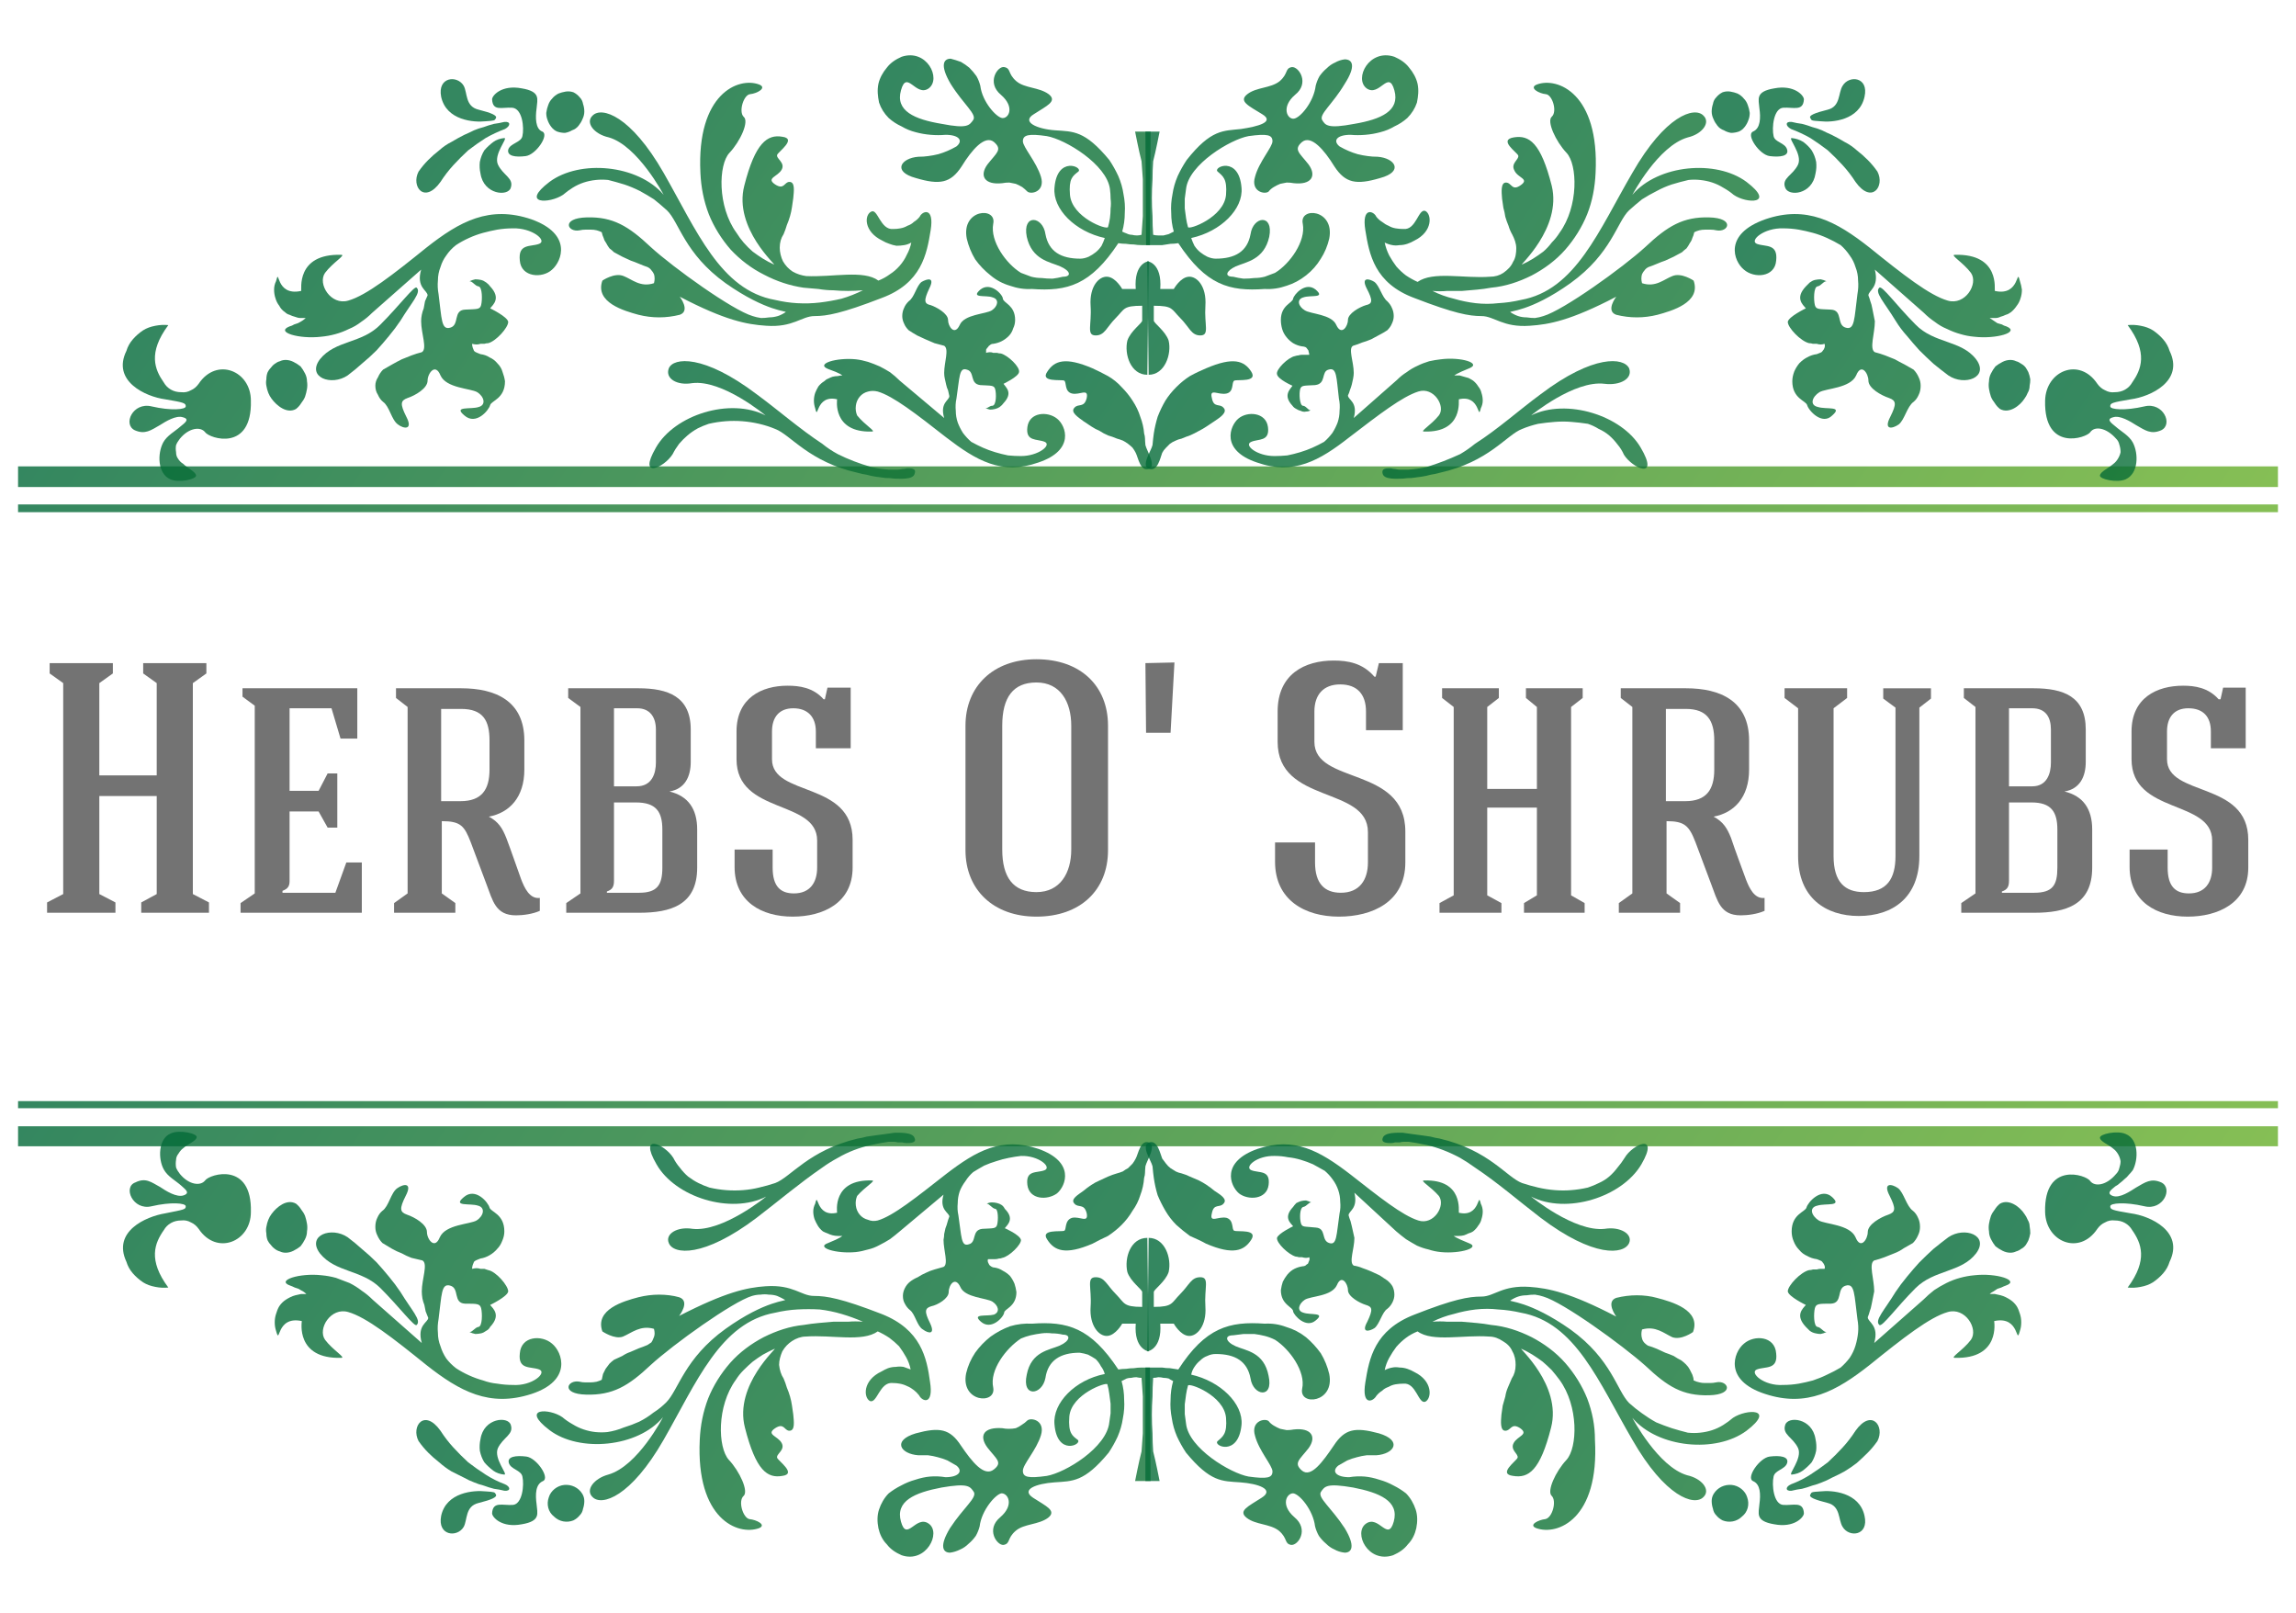 <svg height="250" width="356" viewBox="0 0 356 250" xmlns="http://www.w3.org/2000/svg" version="1.2"><defs><linearGradient gradientUnits="userSpaceOnUse" id="P"></linearGradient><linearGradient gradientTransform="matrix(350.384,232.853,-155.914,234.611,2.796,72.295)" href="#P" x2="1" id="g1"><stop stop-color="#006838"></stop><stop stop-color="#96cf24" offset="1"></stop></linearGradient><linearGradient gradientTransform="matrix(350.384,232.853,-155.159,233.475,2.796,78.243)" href="#P" x2="1" id="g2"><stop stop-color="#006838"></stop><stop stop-color="#96cf24" offset="1"></stop></linearGradient><linearGradient gradientTransform="matrix(350.384,232.853,-155.914,234.611,2.796,174.56)" href="#P" x2="1" id="g3"><stop stop-color="#006838"></stop><stop stop-color="#96cf24" offset="1"></stop></linearGradient><linearGradient gradientTransform="matrix(350.384,232.853,-155.159,233.475,2.796,170.686)" href="#P" x2="1" id="g4"><stop stop-color="#006838"></stop><stop stop-color="#96cf24" offset="1"></stop></linearGradient><linearGradient gradientTransform="matrix(350.384,232.853,-207.928,312.879,19.024,50.358)" href="#P" x2="1" id="g5"><stop stop-color="#006838"></stop><stop stop-color="#96cf24" offset="1"></stop></linearGradient><linearGradient gradientTransform="matrix(350.384,232.853,-233.281,351.029,41.254,55.81)" href="#P" x2="1" id="g6"><stop stop-color="#006838"></stop><stop stop-color="#96cf24" offset="1"></stop></linearGradient><linearGradient gradientTransform="matrix(350.384,232.853,-649.793,977.773,49.011,44.589)" href="#P" x2="1" id="g7"><stop stop-color="#006838"></stop><stop stop-color="#96cf24" offset="1"></stop></linearGradient><linearGradient gradientTransform="matrix(350.384,232.853,-228.414,343.705,42.496,33.194)" href="#P" x2="1" id="g8"><stop stop-color="#006838"></stop><stop stop-color="#96cf24" offset="1"></stop></linearGradient><linearGradient gradientTransform="matrix(350.384,232.853,-192.457,289.598,126.166,43.307)" href="#P" x2="1" id="g9"><stop stop-color="#006838"></stop><stop stop-color="#96cf24" offset="1"></stop></linearGradient><linearGradient gradientTransform="matrix(350.384,232.853,-229.82,345.82,190.805,43.307)" href="#P" x2="1" id="g10"><stop stop-color="#006838"></stop><stop stop-color="#96cf24" offset="1"></stop></linearGradient><linearGradient gradientTransform="matrix(350.384,232.853,-112.897,169.882,68.341,12.312)" href="#P" x2="1" id="g11"><stop stop-color="#006838"></stop><stop stop-color="#96cf24" offset="1"></stop></linearGradient><linearGradient gradientTransform="matrix(350.384,232.853,-495.707,745.913,64.561,18.929)" href="#P" x2="1" id="g12"><stop stop-color="#006838"></stop><stop stop-color="#96cf24" offset="1"></stop></linearGradient><linearGradient gradientTransform="matrix(350.384,232.853,-263.499,396.499,84.731,14.183)" href="#P" x2="1" id="g13"><stop stop-color="#006838"></stop><stop stop-color="#96cf24" offset="1"></stop></linearGradient><linearGradient gradientTransform="matrix(350.384,232.853,-277.177,417.08,74.351,21.38)" href="#P" x2="1" id="g14"><stop stop-color="#006838"></stop><stop stop-color="#96cf24" offset="1"></stop></linearGradient><linearGradient gradientTransform="matrix(350.384,232.853,-229.033,344.637,76.316,13.555)" href="#P" x2="1" id="g15"><stop stop-color="#006838"></stop><stop stop-color="#96cf24" offset="1"></stop></linearGradient><linearGradient gradientTransform="matrix(350.384,232.853,-171.885,258.643,83.26,12.854)" href="#P" x2="1" id="g16"><stop stop-color="#006838"></stop><stop stop-color="#96cf24" offset="1"></stop></linearGradient><linearGradient gradientTransform="matrix(350.384,232.853,-127.426,191.743,100.673,55.965)" href="#P" x2="1" id="g17"><stop stop-color="#006838"></stop><stop stop-color="#96cf24" offset="1"></stop></linearGradient><linearGradient gradientTransform="matrix(350.384,232.853,-241.825,363.885,214.333,55.965)" href="#P" x2="1" id="g18"><stop stop-color="#006838"></stop><stop stop-color="#96cf24" offset="1"></stop></linearGradient><linearGradient gradientTransform="matrix(350.384,232.853,-153.072,230.335,136.101,8.58)" href="#P" x2="1" id="g19"><stop stop-color="#006838"></stop><stop stop-color="#96cf24" offset="1"></stop></linearGradient><linearGradient gradientTransform="matrix(350.384,232.853,-244.599,368.06,169.005,40.474)" href="#P" x2="1" id="g20"><stop stop-color="#006838"></stop><stop stop-color="#96cf24" offset="1"></stop></linearGradient><linearGradient gradientTransform="matrix(350.384,232.853,-292.399,439.987,317.073,50.358)" href="#P" x2="1" id="g21"><stop stop-color="#006838"></stop><stop stop-color="#96cf24" offset="1"></stop></linearGradient><linearGradient gradientTransform="matrix(350.384,232.853,-272.245,409.66,308.338,55.81)" href="#P" x2="1" id="g22"><stop stop-color="#006838"></stop><stop stop-color="#96cf24" offset="1"></stop></linearGradient><linearGradient gradientTransform="matrix(350.384,232.853,-63.42,95.431,291.162,44.589)" href="#P" x2="1" id="g23"><stop stop-color="#006838"></stop><stop stop-color="#96cf24" offset="1"></stop></linearGradient><linearGradient gradientTransform="matrix(350.384,232.853,-190.772,287.063,268.976,33.194)" href="#P" x2="1" id="g24"><stop stop-color="#006838"></stop><stop stop-color="#96cf24" offset="1"></stop></linearGradient><linearGradient gradientTransform="matrix(350.384,232.853,-378.884,570.124,280.63,12.312)" href="#P" x2="1" id="g25"><stop stop-color="#006838"></stop><stop stop-color="#96cf24" offset="1"></stop></linearGradient><linearGradient gradientTransform="matrix(350.384,232.853,-63.138,95.006,277.054,18.929)" href="#P" x2="1" id="g26"><stop stop-color="#006838"></stop><stop stop-color="#96cf24" offset="1"></stop></linearGradient><linearGradient gradientTransform="matrix(350.384,232.853,-223.21,335.875,265.396,14.183)" href="#P" x2="1" id="g27"><stop stop-color="#006838"></stop><stop stop-color="#96cf24" offset="1"></stop></linearGradient><linearGradient gradientTransform="matrix(350.384,232.853,-269.598,405.677,276.672,21.38)" href="#P" x2="1" id="g28"><stop stop-color="#006838"></stop><stop stop-color="#96cf24" offset="1"></stop></linearGradient><linearGradient gradientTransform="matrix(350.384,232.853,-297.957,448.35,271.525,13.555)" href="#P" x2="1" id="g29"><stop stop-color="#006838"></stop><stop stop-color="#96cf24" offset="1"></stop></linearGradient><linearGradient gradientTransform="matrix(350.384,232.853,-230.436,346.748,211.618,12.854)" href="#P" x2="1" id="g30"><stop stop-color="#006838"></stop><stop stop-color="#96cf24" offset="1"></stop></linearGradient><linearGradient gradientTransform="matrix(350.384,232.853,-300.93,452.823,177.556,8.58)" href="#P" x2="1" id="g31"><stop stop-color="#006838"></stop><stop stop-color="#96cf24" offset="1"></stop></linearGradient><linearGradient gradientTransform="matrix(350.384,232.853,-280.532,422.129,177.897,40.474)" href="#P" x2="1" id="g32"><stop stop-color="#006838"></stop><stop stop-color="#96cf24" offset="1"></stop></linearGradient><linearGradient gradientTransform="matrix(350.384,232.853,-95.508,143.715,162.124,55.997)" href="#P" x2="1" id="g33"><stop stop-color="#006838"></stop><stop stop-color="#96cf24" offset="1"></stop></linearGradient><linearGradient gradientTransform="matrix(350.384,232.853,-548.266,825.001,177.673,55.997)" href="#P" x2="1" id="g34"><stop stop-color="#006838"></stop><stop stop-color="#96cf24" offset="1"></stop></linearGradient><linearGradient gradientTransform="matrix(350.384,232.853,-293.317,441.367,19.064,175.42)" href="#P" x2="1" id="g35"><stop stop-color="#006838"></stop><stop stop-color="#96cf24" offset="1"></stop></linearGradient><linearGradient gradientTransform="matrix(350.384,232.853,-271.674,408.8,41.251,186.341)" href="#P" x2="1" id="g36"><stop stop-color="#006838"></stop><stop stop-color="#96cf24" offset="1"></stop></linearGradient><linearGradient gradientTransform="matrix(350.384,232.853,-63.293,95.239,49.011,191.083)" href="#P" x2="1" id="g37"><stop stop-color="#006838"></stop><stop stop-color="#96cf24" offset="1"></stop></linearGradient><linearGradient gradientTransform="matrix(350.384,232.853,-190.049,285.975,42.591,183.741)" href="#P" x2="1" id="g38"><stop stop-color="#006838"></stop><stop stop-color="#96cf24" offset="1"></stop></linearGradient><linearGradient gradientTransform="matrix(350.384,232.853,-378.899,570.147,68.341,231.146)" href="#P" x2="1" id="g39"><stop stop-color="#006838"></stop><stop stop-color="#96cf24" offset="1"></stop></linearGradient><linearGradient gradientTransform="matrix(350.384,232.853,-63.144,95.015,64.561,220.144)" href="#P" x2="1" id="g40"><stop stop-color="#006838"></stop><stop stop-color="#96cf24" offset="1"></stop></linearGradient><linearGradient gradientTransform="matrix(350.384,232.853,-236.684,356.149,84.947,230.16)" href="#P" x2="1" id="g41"><stop stop-color="#006838"></stop><stop stop-color="#96cf24" offset="1"></stop></linearGradient><linearGradient gradientTransform="matrix(350.384,232.853,-269.604,405.685,74.351,220.117)" href="#P" x2="1" id="g42"><stop stop-color="#006838"></stop><stop stop-color="#96cf24" offset="1"></stop></linearGradient><linearGradient gradientTransform="matrix(350.384,232.853,-298.219,448.744,76.316,225.733)" href="#P" x2="1" id="g43"><stop stop-color="#006838"></stop><stop stop-color="#96cf24" offset="1"></stop></linearGradient><linearGradient gradientTransform="matrix(350.384,232.853,-230.601,346.997,83.214,199.38)" href="#P" x2="1" id="g44"><stop stop-color="#006838"></stop><stop stop-color="#96cf24" offset="1"></stop></linearGradient><linearGradient gradientTransform="matrix(350.384,232.853,-299.047,449.99,136.057,205.103)" href="#P" x2="1" id="g45"><stop stop-color="#006838"></stop><stop stop-color="#96cf24" offset="1"></stop></linearGradient><linearGradient gradientTransform="matrix(350.384,232.853,-280.058,421.416,169.005,191.912)" href="#P" x2="1" id="g46"><stop stop-color="#006838"></stop><stop stop-color="#96cf24" offset="1"></stop></linearGradient><linearGradient gradientTransform="matrix(350.384,232.853,-207.93,312.882,317.073,175.512)" href="#P" x2="1" id="g47"><stop stop-color="#006838"></stop><stop stop-color="#96cf24" offset="1"></stop></linearGradient><linearGradient gradientTransform="matrix(350.384,232.853,-232.005,349.108,308.339,186.341)" href="#P" x2="1" id="g48"><stop stop-color="#006838"></stop><stop stop-color="#96cf24" offset="1"></stop></linearGradient><linearGradient gradientTransform="matrix(350.384,232.853,-651.226,979.929,291.162,191.083)" href="#P" x2="1" id="g49"><stop stop-color="#006838"></stop><stop stop-color="#96cf24" offset="1"></stop></linearGradient><linearGradient gradientTransform="matrix(350.384,232.853,-230.378,346.66,268.976,183.741)" href="#P" x2="1" id="g50"><stop stop-color="#006838"></stop><stop stop-color="#96cf24" offset="1"></stop></linearGradient><linearGradient gradientTransform="matrix(350.384,232.853,-112.905,169.894,280.63,231.146)" href="#P" x2="1" id="g51"><stop stop-color="#006838"></stop><stop stop-color="#96cf24" offset="1"></stop></linearGradient><linearGradient gradientTransform="matrix(350.384,232.853,-496.23,746.701,277.054,220.144)" href="#P" x2="1" id="g52"><stop stop-color="#006838"></stop><stop stop-color="#96cf24" offset="1"></stop></linearGradient><linearGradient gradientTransform="matrix(350.384,232.853,-231.463,348.294,265.397,230.16)" href="#P" x2="1" id="g53"><stop stop-color="#006838"></stop><stop stop-color="#96cf24" offset="1"></stop></linearGradient><linearGradient gradientTransform="matrix(350.384,232.853,-276.957,416.75,276.691,220.117)" href="#P" x2="1" id="g54"><stop stop-color="#006838"></stop><stop stop-color="#96cf24" offset="1"></stop></linearGradient><linearGradient gradientTransform="matrix(350.384,232.853,-227.584,342.456,271.525,225.733)" href="#P" x2="1" id="g55"><stop stop-color="#006838"></stop><stop stop-color="#96cf24" offset="1"></stop></linearGradient><linearGradient gradientTransform="matrix(350.384,232.853,-171.923,258.7,211.595,199.471)" href="#P" x2="1" id="g56"><stop stop-color="#006838"></stop><stop stop-color="#96cf24" offset="1"></stop></linearGradient><linearGradient gradientTransform="matrix(350.384,232.853,-153.614,231.15,177.556,205.08)" href="#P" x2="1" id="g57"><stop stop-color="#006838"></stop><stop stop-color="#96cf24" offset="1"></stop></linearGradient><linearGradient gradientTransform="matrix(350.384,232.853,-244.434,367.811,177.897,191.912)" href="#P" x2="1" id="g58"><stop stop-color="#006838"></stop><stop stop-color="#96cf24" offset="1"></stop></linearGradient><linearGradient gradientTransform="matrix(350.384,232.853,-228.399,343.683,126.128,177.408)" href="#P" x2="1" id="g59"><stop stop-color="#006838"></stop><stop stop-color="#96cf24" offset="1"></stop></linearGradient><linearGradient gradientTransform="matrix(350.384,232.853,-190.394,286.494,190.873,177.408)" href="#P" x2="1" id="g60"><stop stop-color="#006838"></stop><stop stop-color="#96cf24" offset="1"></stop></linearGradient><linearGradient gradientTransform="matrix(350.384,232.853,-242.007,364.158,100.764,175.615)" href="#P" x2="1" id="g61"><stop stop-color="#006838"></stop><stop stop-color="#96cf24" offset="1"></stop></linearGradient><linearGradient gradientTransform="matrix(350.384,232.853,-126.72,190.681,214.333,175.615)" href="#P" x2="1" id="g62"><stop stop-color="#006838"></stop><stop stop-color="#96cf24" offset="1"></stop></linearGradient><linearGradient gradientTransform="matrix(350.384,232.853,-548.824,825.841,162.124,177.094)" href="#P" x2="1" id="g63"><stop stop-color="#006838"></stop><stop stop-color="#96cf24" offset="1"></stop></linearGradient><linearGradient gradientTransform="matrix(350.384,232.853,-95.383,143.528,177.673,177.094)" href="#P" x2="1" id="g64"><stop stop-color="#006838"></stop><stop stop-color="#96cf24" offset="1"></stop></linearGradient></defs><style>.a{opacity:.8;fill:url(#g1)}.b{opacity:.8;fill:url(#g2)}.c{opacity:.8;fill:url(#g3)}.d{opacity:.8;fill:url(#g4)}.e{opacity:.8;fill:url(#g5)}.f{opacity:.8;fill:url(#g6)}.g{opacity:.8;fill:url(#g7)}.h{opacity:.8;fill:url(#g8)}.i{opacity:.8;fill:url(#g9)}.j{opacity:.8;fill:url(#g10)}.k{opacity:.8;fill:url(#g11)}.l{opacity:.8;fill:url(#g12)}.m{opacity:.8;fill:url(#g13)}.n{opacity:.8;fill:url(#g14)}.o{opacity:.8;fill:url(#g15)}.p{opacity:.8;fill:url(#g16)}.q{opacity:.8;fill:url(#g17)}.r{opacity:.8;fill:url(#g18)}.s{opacity:.8;fill:url(#g19)}.t{opacity:.8;fill:url(#g20)}.u{opacity:.8;fill:url(#g21)}.v{opacity:.8;fill:url(#g22)}.w{opacity:.8;fill:url(#g23)}.x{opacity:.8;fill:url(#g24)}.y{opacity:.8;fill:url(#g25)}.z{opacity:.8;fill:url(#g26)}.A{opacity:.8;fill:url(#g27)}.B{opacity:.8;fill:url(#g28)}.C{opacity:.8;fill:url(#g29)}.D{opacity:.8;fill:url(#g30)}.E{opacity:.8;fill:url(#g31)}.F{opacity:.8;fill:url(#g32)}.G{opacity:.8;fill:url(#g33)}.H{opacity:.8;fill:url(#g34)}.I{opacity:.8;fill:url(#g35)}.J{opacity:.8;fill:url(#g36)}.K{opacity:.8;fill:url(#g37)}.L{opacity:.8;fill:url(#g38)}.M{opacity:.8;fill:url(#g39)}.N{opacity:.8;fill:url(#g40)}.O{opacity:.8;fill:url(#g41)}.P{opacity:.8;fill:url(#g42)}.Q{opacity:.8;fill:url(#g43)}.R{opacity:.8;fill:url(#g44)}.S{opacity:.8;fill:url(#g45)}.T{opacity:.8;fill:url(#g46)}.U{opacity:.8;fill:url(#g47)}.V{opacity:.8;fill:url(#g48)}.W{opacity:.8;fill:url(#g49)}.X{opacity:.8;fill:url(#g50)}.Y{opacity:.8;fill:url(#g51)}.Z{opacity:.8;fill:url(#g52)}.a0{opacity:.8;fill:url(#g53)}.a1{opacity:.8;fill:url(#g54)}.a2{opacity:.8;fill:url(#g55)}.a3{opacity:.8;fill:url(#g56)}.a4{opacity:.8;fill:url(#g57)}.a5{opacity:.8;fill:url(#g58)}.a6{opacity:.8;fill:url(#g59)}.a7{opacity:.8;fill:url(#g60)}.a8{opacity:.8;fill:url(#g61)}.a9{opacity:.8;fill:url(#g62)}.aa{opacity:.8;fill:url(#g63)}.ab{opacity:.8;fill:url(#g64)}.ac{fill:#737373}</style><path d="m2.8 72.3h350.4v3.2h-350.4z" class="a" fill-rule="evenodd"></path><path d="m2.8 78.2h350.4v1.2h-350.4z" class="b" fill-rule="evenodd"></path><path d="m2.8 174.6h350.4v3.1h-350.4z" class="c" fill-rule="evenodd"></path><path d="m2.8 170.7h350.4v1.1h-350.4z" class="d" fill-rule="evenodd"></path><path d="m38.9 62.1c0-4.6-5.3-6.8-8.1-2.6q-0.5 0.7-1.2 1-0.7 0.4-1.5 0.3-0.9 0-1.6-0.4-0.7-0.4-1.1-1.1c-1.4-2-2.5-4.6 0.7-8.9q-1-0.1-2 0.1-1.1 0.2-1.9 0.7-0.9 0.6-1.6 1.4-0.7 0.8-1 1.8c-2.3 4.7 3 7.1 6 7.5 3 0.5 3.2 0.6 3.2 1.1 0 0.5-2.3 0.7-5.3 0-2.9-0.7-4.5 2.8-2.6 3.7 1.6 0.7 2.5 0 3.9-0.8 0.8-0.5 2.5-1.6 3.6-1.2 1.1 0.3 0.2 0.9-0.4 1.4-0.9 0.8-2.1 1.4-2.7 2.5-0.9 1.7-0.9 4.8 1.1 5.7 1.3 0.6 4.1 0 4-0.6-0.1-0.6-1.3-1.1-2-1.8q-0.5-0.3-0.8-0.8-0.3-0.4-0.3-1-0.1-0.6 0-1.1 0.2-0.5 0.6-1c1.4-1.7 3.2-1.9 3.9-1 0.7 1 7.3 3.1 7.1-4.9z" class="e"></path><path d="m44.3 55.8q0.6 0 1.2 0.3 0.6 0.3 1.1 0.7 0.4 0.5 0.7 1.1 0.3 0.6 0.3 1.2 0.1 0.6 0 1.2-0.1 0.6-0.3 1.2-0.2 0.5-0.6 1-0.3 0.5-0.8 0.9c-1.4 0.8-3-0.5-3.8-1.6q-0.3-0.4-0.5-0.9-0.2-0.5-0.3-1.1-0.1-0.5 0-1 0-0.6 0.2-1.1 0.2-0.4 0.5-0.7 0.3-0.4 0.6-0.6 0.4-0.3 0.8-0.4 0.4-0.2 0.9-0.2z" class="f"></path><path d="m64.6 44.6c0.8 0.7-0.8 2.3-2.5 5.1q-0.8 1.2-1.8 2.4-0.9 1.1-1.9 2.2-1.1 1.1-2.2 2-1.1 1-2.3 1.9c-2.5 1.7-6.4 0.3-4.3-2.5 2.4-3 6.5-2.4 9.4-5.4 2.9-2.9 5.3-6.1 5.6-5.7z" class="g"></path><path d="m52.9 39.5c0.8 0-1.3 1.2-2.5 2.8-1.2 1.7 0.9 5.1 3.6 4.3 2.8-0.8 6.9-4 12.1-8.2 5.2-4.1 9.8-6.6 16.3-4.4 6.4 2.3 4.7 6.5 3.2 7.8-1.5 1.4-4.8 1.2-5-1.4-0.3-2.7 1.7-2.1 3-2.6 1.3-0.5-1.1-2.5-4.1-2.4q-1.2 0-2.4 0.2-1.1 0.2-2.2 0.5-1.1 0.3-2.2 0.8-1.1 0.5-2 1.1-0.9 0.7-1.5 1.6-0.6 0.8-0.9 1.8-0.4 1-0.4 2.1-0.1 1 0.1 2.1c0.5 3.8 0.4 5.6 1.8 5.2 1.5-0.4 0.4-2.7 2.3-2.8 1.9-0.1 2.3 0 2.5-0.7 0.2-0.8 0.2-2.8-0.4-2.9-0.6-0.1-0.9-0.8-1.4-0.8q0.4-0.2 0.9-0.3 0.4 0 0.9 0.1 0.4 0.1 0.8 0.4 0.4 0.3 0.6 0.6c1.7 1.8 0.5 2.8 0 3.4 0 0 2.7 1.3 2.8 2.1 0 0.9-1.9 3-3.1 3.3q-0.3 0-0.6 0.1-0.3 0-0.6 0-0.3 0.1-0.6 0.1-0.3 0-0.7-0.1 0 0.3 0.1 0.6 0.1 0.3 0.2 0.5 0.2 0.2 0.5 0.3 0.2 0.1 0.5 0.2 0.8 0.1 1.4 0.5 0.7 0.3 1.2 0.9 0.6 0.6 0.8 1.3 0.3 0.8 0.4 1.5c0 2.7-2.1 3-2.3 3.7-0.2 0.8-2.2 3.2-4 1.6-1.8-1.5 1-0.9 2.2-1.3 1.2-0.3 0.9-1.6-0.2-2.3-1-0.6-4.8-0.6-5.7-2.6-0.8-2-2-0.3-2 0.8 0 1.2-1.9 2.3-3.1 2.7-1.1 0.4-1.2 0.9-0.2 2.9 1.1 2.1-0.4 1.9-1.3 1.2-1-0.7-1.3-2.8-2.3-3.5q-0.5-0.4-0.8-1.1-0.4-0.6-0.4-1.4 0-0.7 0.4-1.3 0.3-0.7 0.8-1.2 0.7-0.4 1.4-0.8 0.7-0.4 1.5-0.8 0.7-0.3 1.5-0.6 0.8-0.3 1.6-0.5c0.9-0.5-0.1-2.9-0.1-4.8q0-0.5 0.1-1 0.1-0.5 0.3-1 0.1-0.6 0.2-1.1 0.2-0.4 0.4-0.9c0-0.8-1.8-1.2-1-4l-7.6 6.7q-0.8 0.8-1.7 1.4-0.9 0.7-1.9 1.1-1 0.5-2.1 0.8-1.1 0.3-2.2 0.4c-3.4 0.4-7.2-0.7-4.9-1.6q0.4-0.1 0.7-0.3 0.3-0.1 0.6-0.2 0.4-0.2 0.7-0.4 0.3-0.2 0.5-0.4-0.4 0-0.8 0-0.4 0-0.9-0.2-0.4-0.1-0.8-0.3-0.4-0.1-0.7-0.4-0.6-0.4-0.9-1-0.4-0.5-0.6-1.2-0.2-0.6-0.2-1.3 0-0.7 0.3-1.3c0.6-2.4-0.2 2.4 3.9 1.5 0.1-0.1-0.9-5.8 6.2-5.6z" class="h"></path><path d="m135.2 66.9c0.7 0-1.1-1-2.3-2.5q-0.3-0.7-0.2-1.5 0.1-0.8 0.6-1.4 0.5-0.6 1.3-0.8 0.7-0.2 1.5 0c2.4 0.7 6 3.5 10.6 7.1 4.7 3.6 8.6 5.9 14.3 3.9 5.7-1.9 4.3-5.7 2.9-6.8-1.5-1.2-4.3-1-4.6 1.3-0.3 2.3 1.5 1.8 2.7 2.3 1.1 0.5-1 2.2-3.7 2.2q-1 0-2-0.1-1-0.2-2-0.5-1-0.3-1.9-0.7-0.9-0.4-1.8-0.9-0.7-0.6-1.3-1.4-0.5-0.8-0.8-1.6-0.3-0.9-0.3-1.8-0.1-1 0.1-1.9c0.5-3.3 0.4-4.9 1.6-4.5 1.3 0.3 0.4 2.2 2.1 2.4 1.7 0.1 2.1 0 2.3 0.6 0.2 0.7 0.2 2.5-0.4 2.6-0.5 0-0.7 0.4-1.1 0.4q0.3 0.1 0.7 0.2 0.4 0 0.8-0.1 0.4-0.1 0.7-0.3 0.4-0.3 0.6-0.6c1.5-1.6 0.4-2.4 0-3 0 0 2.3-1.1 2.4-1.8 0.2-0.8-1.7-2.6-2.8-2.9q-0.3 0-0.6-0.1-0.3 0-0.6 0-0.2-0.1-0.5-0.1-0.3 0-0.6 0.1 0-0.3 0-0.5 0.1-0.2 0.3-0.4 0.1-0.2 0.3-0.3 0.2-0.2 0.5-0.2 0.7-0.1 1.3-0.4 0.6-0.3 1.1-0.8 0.5-0.5 0.7-1.2 0.3-0.6 0.3-1.3c0-2.3-1.8-2.6-1.9-3.3 0-0.6-1.9-2.7-3.5-1.4-1.6 1.4 0.9 0.8 1.9 1.2 1.1 0.3 0.8 1.4-0.1 2-0.9 0.6-4.3 0.6-5 2.3-0.8 1.7-1.8 0.2-1.8-0.8 0-1-1.8-2-2.7-2.3-1-0.2-1.1-0.7-0.2-2.6 0.9-1.8-0.3-1.5-1.2-1-0.8 0.6-1.1 2.4-2 3q-0.5 0.5-0.7 1-0.3 0.6-0.3 1.3 0 0.6 0.3 1.2 0.2 0.5 0.7 1 0.6 0.4 1.3 0.8 0.6 0.3 1.3 0.6 0.7 0.3 1.4 0.6 0.7 0.2 1.5 0.4c0.8 0.5 0 2.6 0 4.2q0 0.5 0.1 0.9 0.1 0.5 0.2 0.9 0.1 0.5 0.3 0.9 0.1 0.5 0.2 0.9c0 0.7-1.5 1-0.8 3.4l-6.9-5.8q-0.7-0.7-1.5-1.3-0.8-0.5-1.6-0.9-0.9-0.4-1.8-0.7-1-0.3-1.9-0.4c-3-0.3-6.3 0.7-4.3 1.5 2 0.7 2.2 1 2.2 1q-0.3 0-0.7 0.1-0.4 0-0.8 0.1-0.3 0.1-0.7 0.3-0.3 0.1-0.6 0.4-0.5 0.3-0.9 0.8-0.3 0.5-0.5 1-0.2 0.6-0.2 1.2 0 0.6 0.2 1.2c0.5 2.1 0-2.2 3.4-1.4 0 0-0.8 5.2 5.4 5z" class="i"></path><path d="m220.8 66.9c-0.7 0 1.1-1 2.3-2.5 1.1-1.4-0.8-4.5-3.2-3.7-2.5 0.8-6 3.5-10.7 7.1-4.6 3.6-8.6 5.9-14.3 3.9-5.7-1.9-4.2-5.7-2.9-6.8 1.4-1.2 4.3-1 4.6 1.3 0.3 2.3-1.5 1.8-2.6 2.3-1.2 0.5 0.9 2.2 3.6 2.2q1 0 2-0.1 1-0.2 2-0.5 1-0.3 1.9-0.7 0.9-0.4 1.8-0.9 0.7-0.6 1.3-1.4 0.5-0.8 0.8-1.6 0.3-0.9 0.3-1.8 0.1-1-0.1-1.9c-0.4-3.3-0.3-4.9-1.6-4.5-1.2 0.3-0.3 2.2-2.1 2.4-1.7 0.1-2.1 0-2.3 0.6-0.2 0.7-0.1 2.5 0.4 2.6 0.5 0 0.8 0.7 1.2 0.7q-0.3 0.2-0.7 0.2-0.4 0.1-0.8-0.1-0.4-0.1-0.7-0.3-0.4-0.2-0.6-0.5c-1.5-1.6-0.4-2.5 0-3.1 0 0-2.3-1-2.4-1.8-0.2-0.7 1.7-2.6 2.8-2.8q0.3-0.1 0.5-0.1 0.3-0.1 0.6-0.1 0.2 0 0.5 0 0.3 0 0.6 0 0-0.2-0.1-0.5 0-0.2-0.2-0.4-0.1-0.2-0.3-0.3-0.3-0.1-0.5-0.1-0.7-0.1-1.4-0.5-0.6-0.4-1-0.9-0.5-0.6-0.7-1.3-0.2-0.7-0.2-1.4c0-2.3 1.8-2.6 1.9-3.3 0.1-0.6 1.9-2.7 3.5-1.4 1.6 1.4-0.8 0.8-1.9 1.2-1.1 0.3-0.8 1.4 0.2 2 0.9 0.6 4.2 0.6 4.9 2.3 0.8 1.7 1.8 0.2 1.8-0.8 0-1 1.8-2 2.8-2.3 1-0.2 1.1-0.7 0.1-2.6-0.9-1.8 0.4-1.5 1.2-1 0.8 0.6 1.2 2.4 2 3q0.5 0.5 0.7 1 0.3 0.6 0.3 1.3 0 0.6-0.3 1.2-0.2 0.5-0.7 1-0.6 0.4-1.2 0.7-0.7 0.4-1.3 0.7-0.7 0.3-1.4 0.5-0.7 0.3-1.4 0.5c-0.8 0.4 0.1 2.5 0.1 4.2q0 0.4-0.1 0.9-0.1 0.4-0.2 0.9-0.1 0.4-0.3 0.9-0.1 0.4-0.3 0.8c0 0.7 1.6 1 0.9 3.5l6.7-5.9q0.7-0.7 1.5-1.2 0.8-0.6 1.7-1 0.8-0.4 1.8-0.7 0.9-0.2 1.8-0.3c3.1-0.4 6.4 0.6 4.4 1.4-2 0.8-2.3 1.1-2.3 1.1q0.4 0 0.8 0 0.3 0.1 0.7 0.2 0.4 0.1 0.7 0.2 0.4 0.2 0.7 0.4 0.5 0.4 0.8 0.9 0.4 0.5 0.5 1 0.2 0.6 0.2 1.2 0 0.6-0.3 1.2c-0.5 2.1 0-2.2-3.4-1.4-0.1 0 0.8 5.2-5.4 5z" class="j"></path><path d="m75.3 18.8c-1.8 0.2-6.1-0.1-6.9-3.8-0.6-3.1 2.5-3.4 3.5-1.7 0.6 1.1 0.2 3.2 2.3 3.7 2 0.5 2.9 0.9 2.7 1.3-0.2 0.4-0.2 0.4-1.6 0.5z" class="k"></path><path d="m78.2 18.9q-0.8 0.2-1.6 0.3-0.8 0.2-1.6 0.5-0.8 0.2-1.5 0.5-0.8 0.4-1.5 0.7-1 0.5-2 1.1-1 0.5-1.9 1.3-0.9 0.7-1.7 1.5-0.8 0.8-1.5 1.8c-1.2 2.3 0.9 5.1 3.4 1.6q0.9-1.4 2-2.6 1.1-1.2 2.3-2.3 1.3-1 2.7-1.9 1.4-0.8 3-1.4c0.9-0.5 0.9-1.2-0.1-1.1z" class="l"></path><path d="m90.3 18.5q-0.2 0.5-0.6 1-0.4 0.5-1 0.7-0.5 0.3-1.1 0.4-0.6 0-1.2-0.2-0.5-0.2-0.9-0.7-0.4-0.5-0.6-1.1-0.2-0.5-0.2-1.1 0.1-0.7 0.3-1.2 0.2-0.6 0.6-1 0.4-0.5 1-0.8 0.5-0.2 1.1-0.3 0.6-0.1 1.2 0.1 0.6 0.3 1 0.8 0.4 0.4 0.5 1 0.2 0.6 0.2 1.2 0 0.6-0.3 1.2z" class="m"></path><path d="m78.2 21.4c0.6 0-1.7 2.5-1 4.1 0.8 1.7 2.5 2.1 2 3.6-0.4 1.4-4.2 1.1-4.7-2.2q-0.2-0.9-0.1-1.8 0.2-1 0.7-1.8 0.6-0.7 1.4-1.3 0.7-0.5 1.7-0.6z" class="n"></path><path d="m76.3 15.4c0-0.6 1.5-2.3 4.6-1.7 3 0.5 2.4 1.7 2.3 3.1-0.2 1.4-0.2 3.2 0.9 3.6 1.1 0.5-1 3.6-2.6 3.8-1.6 0.2-2.9 0-2.7-1 0.3-1 2-1.1 2.2-2.1 0.3-1.3 0-4.3-1.6-4.4-1.6-0.1-3 0.6-3.1-1.3z" class="o"></path><path d="m91.9 17.9c1.4-1.4 5.9 0 11 8.9 5.1 8.9 8.8 18.2 17.3 19.7q1.7 0.4 3.4 0.5 1.8 0.1 3.5-0.1 1.7-0.2 3.4-0.6 1.7-0.5 3.3-1.3-1.2 0.1-2.3 0.1-1.2 0-2.3-0.1-1.1 0-2.3-0.2-1.1-0.1-2.3-0.2c-2.1-0.3-4.2-1-6.1-2-2-1-3.7-2.3-5.2-3.9-1.4-1.6-2.6-3.5-3.4-5.5-0.8-2.1-1.2-4.2-1.3-6.4-0.6-12.3 5.9-14.9 9.1-13.7 1.3 0.5-0.3 1.4-1.4 1.5-1 0.1-1.8 2.7-1 3.5 0.9 0.7-0.5 3.8-2.2 5.6-1.7 1.8-1.9 8.3 1.1 12.4q0.5 0.8 1.1 1.5 0.7 0.8 1.4 1.4 0.8 0.6 1.6 1.1 0.8 0.5 1.7 0.9c0.6 0.3-6.3-5.6-4.6-12.2 1.7-6.7 3.6-8 5.9-7.6 2.3 0.3-0.6 2.3-0.8 2.8-0.2 0.6 1.3 1.2 0.7 2.3-0.6 1.1-2.5 1.3-1 2.3 1.4 0.9 1.4-0.4 2.2-0.4 0.9 0 0.7 1.4 0.6 2.5q-0.1 0.7-0.2 1.4-0.1 0.7-0.3 1.4-0.2 0.7-0.5 1.4-0.2 0.7-0.5 1.4c-0.4 0.6-0.6 1.3-0.6 2.1 0 0.7 0.2 1.5 0.5 2.1 0.4 0.7 0.9 1.2 1.5 1.6 0.7 0.4 1.4 0.6 2.1 0.7 4.1 0.2 8.9-1 11.2 0.7q1-0.4 1.8-1 0.8-0.5 1.5-1.3 0.7-0.8 1.1-1.7 0.5-0.9 0.7-1.9-0.5 0.3-1.1 0.4-0.6 0.1-1.2 0.1-0.6-0.1-1.1-0.3-0.6-0.2-1.1-0.5c-2.9-1.4-2.8-4-1.7-4.5 1-0.5 1.4 2.9 3.4 2.7q0.6 0 1.1-0.1 0.6-0.1 1.1-0.4 0.6-0.2 1-0.6 0.5-0.3 0.9-0.8c0.4-0.9 2.3-1.6 1.7 2.1-0.6 3.7-1.4 8.2-7.6 10.5-6.2 2.4-8.5 2.8-10.4 2.8-2 0-3.3 1.8-7.5 1.5-3-0.2-6.3-0.8-13.4-4.5 0 0 1.7 2.2 0 2.8q-0.8 0.2-1.6 0.3-0.8 0.1-1.6 0.1-0.8 0-1.6-0.1-0.8-0.1-1.6-0.3c-2.2-0.6-6.8-1.9-5.6-5.3 0 0 1.9-1.3 3.3-0.7 1.3 0.5 2.6 1.8 4.7 1.1q0.1-0.4 0.1-0.7 0-0.4-0.1-0.7-0.2-0.4-0.4-0.6-0.2-0.3-0.6-0.5-0.6-0.2-1.3-0.5-0.7-0.3-1.3-0.5-0.7-0.3-1.3-0.6-0.6-0.3-1.3-0.7-0.3-0.3-0.7-0.6-0.3-0.4-0.5-0.8-0.3-0.4-0.4-0.8-0.2-0.4-0.3-0.9-0.4-0.2-0.8-0.3-0.4-0.1-0.9-0.1-0.4 0-0.8 0-0.5 0-0.9 0.1c-1.9 0.4-3-1.9 1.1-2 4-0.1 6.4 1.3 9.9 4.6 3.5 3.2 12.7 9.8 15.8 10.7q0.6 0.2 1.3 0.3 0.6 0 1.3-0.1 0.6 0 1.3-0.2 0.6-0.2 1.2-0.6c0.4-0.2-2.9 0-9.3-4.5-6.4-4.6-7.2-9.5-9.1-11.3q-1-0.9-2-1.7-1.1-0.7-2.2-1.3-1.2-0.6-2.4-1-1.3-0.4-2.5-0.7-1-0.1-1.9 0-1 0.1-1.9 0.4-0.9 0.3-1.7 0.8-0.8 0.5-1.5 1.1c-2.1 1.4-6.7 1.5-2.1-2 4.7-3.5 13.7-2.7 17.7 2 0 0-4-7.6-8.5-8.9-2.3-0.5-3.7-2.3-2.5-3.4z" class="p"></path><path d="m103.7 57.1c0.7-1.7 5.4-2.2 13.6 4 3.4 2.5 6.7 5.4 10.2 7.7q1.1 0.9 2.4 1.6 1.2 0.6 2.5 1.1 1.3 0.5 2.7 0.9 1.3 0.3 2.7 0.4 0.4 0 0.7 0 0.4 0 0.7 0 0.3 0 0.7-0.1 0.3 0 0.7-0.1c0.5 0 1.6-0.1 1.2 0.9-0.3 0.9-2.3 0.7-3.1 0.7q-0.7-0.1-1.4-0.1-0.8-0.1-1.5-0.2-0.7-0.1-1.4-0.3-0.7-0.1-1.4-0.3c-7.6-1.7-10.4-5.9-12.8-6.8q-1.2-0.5-2.5-0.8-1.3-0.3-2.6-0.4-1.3-0.1-2.6 0-1.3 0.1-2.6 0.4-0.9 0.3-1.7 0.7-0.9 0.5-1.6 1.1-0.7 0.6-1.3 1.3-0.6 0.8-1 1.6c-1.3 2.1-5.5 4-2.6-1 2.9-5.1 11.5-7.8 17-5 0 0-6.7-5.6-11.4-5-2.3 0.4-4.2-0.7-3.6-2.3z" class="q"></path><path d="m252.6 57.1c-0.8-1.7-5.5-2.2-13.7 4-3.4 2.5-6.6 5.4-10.2 7.7q-1.1 0.9-2.3 1.6-1.3 0.6-2.6 1.1-1.3 0.5-2.6 0.9-1.4 0.3-2.8 0.4-0.4 0-0.7 0-0.3 0-0.7 0-0.3 0-0.7-0.1-0.3 0-0.6-0.1c-0.6 0-1.6-0.1-1.3 0.9 0.3 0.9 2.3 0.7 3.1 0.7q0.7-0.1 1.4-0.1 0.8-0.1 1.5-0.2 0.7-0.1 1.4-0.3 0.7-0.1 1.4-0.3c7.7-1.7 10.4-5.9 12.8-6.8q1.2-0.5 2.5-0.8 1.3-0.2 2.6-0.3 1.3-0.1 2.5 0 1.3 0.1 2.6 0.3 0.9 0.3 1.7 0.8 0.9 0.4 1.6 1 0.7 0.6 1.3 1.4 0.6 0.7 1 1.6c1.3 2.1 5.6 4 2.6-1.1-2.9-5-11.5-7.7-17-5 0 0 6.7-5.5 11.4-4.9 2.4 0.3 4.4-0.8 3.8-2.4z" class="r"></path><path d="m178.4 20.4h-2.4c0 0 0.6 3.1 1 4.6q0.1 1.4 0.2 2.8 0 1.5 0 2.9 0 1.4 0 2.8-0.1 1.5-0.2 2.9-0.4 0.1-0.7 0.1-0.4 0-0.8-0.1-0.4 0-0.8-0.2-0.3-0.1-0.7-0.3 0.4-1.4 0.4-2.9 0.1-1.4-0.2-2.9-0.2-1.4-0.8-2.8-0.6-1.3-1.4-2.5c-3.8-4.6-5.6-4.4-8.4-4.6-2.8-0.2-5.3-1.3-3.3-2.5 2-1.3 3.7-2 2.3-3.1-1.5-1.1-3.7-0.9-5-2-1.4-1.2-0.8-2-1.9-2.2-1-0.2-2.8 2.4-0.5 4.3 2.2 1.9 1.2 3.7 0.2 3.6-0.9-0.1-3.1-2.5-3.4-5q-0.2-0.8-0.6-1.5-0.5-0.7-1.1-1.3-0.6-0.5-1.3-0.9-0.8-0.3-1.6-0.5c-1.1 0-1.7 1 0 3.9 2 3.2 4.1 4.7 3.5 5.6-0.6 0.8-0.8 1.4-4.9 0.6-4.2-0.7-7.2-2-6.3-5.2 0.9-3.3 2.3 1.1 4.3-0.3 2-1.5-0.3-6.2-4.2-4.9-0.9 0.4-1.7 0.9-2.3 1.7-0.6 0.7-1.1 1.6-1.3 2.5-0.2 1-0.1 1.9 0.1 2.9 0.3 0.9 0.8 1.7 1.5 2.4q0.9 0.8 2 1.3 1 0.6 2.2 0.9 1.1 0.3 2.3 0.4 1.2 0.1 2.3 0c2.1 0 2.8 0.9 1.7 1.8q-0.7 0.4-1.4 0.7-0.7 0.3-1.4 0.5-0.8 0.2-1.6 0.3-0.7 0.1-1.5 0.1c-2.7 0.2-4.1 2.3-0.4 3.3 3.7 1.1 5.4 0.8 7.1-1.8 1.6-2.6 3.6-4.9 5-3.8 1.4 1.2 0.4 1.7-1 3.5-1.3 1.8-0.4 3.2 2.3 2.9q0.5-0.1 1.1-0.1 0.5 0.1 1 0.2 0.5 0.2 1 0.5 0.4 0.3 0.8 0.7c0.6 0.5 2.8 0 2.1-2.3-0.7-2.3-2.8-4.6-2.8-5.5 0-1 0.9-1.2 3.7-0.8 2.9 0.5 9.3 4.4 9.8 8.2q0.1 0.8 0.1 1.5 0.1 0.8 0 1.5 0 0.7-0.1 1.5-0.1 0.7-0.3 1.4c-0.2 0.5-5.6-1.5-5.9-5-0.2-2.5 0.4-2.9 1.3-3.6 0.8-0.7-3.3-2.5-3.7 2.5-0.3 3.3 3.2 6.8 7.8 7.8q-0.2 0.6-0.5 1.2-0.4 0.6-0.9 1-0.5 0.4-1.1 0.7-0.7 0.3-1.3 0.3c-3 0-4.9-1.1-5.4-3.8-0.4-2.8-3.6-3.2-2.9 0.4 0.8 3.6 3.6 3.9 5.2 4.6 1.6 0.7 1.8 1.6 0.4 1.6q-0.8 0.2-1.6 0.3-0.9 0-1.7-0.1-0.8 0-1.6-0.2-0.8-0.3-1.6-0.6c-2.3-1.4-4.8-4.9-4.3-7.6 0.6-2.7-5-2.3-4.1 2.3q0.4 1.7 1.3 3.2 1 1.4 2.4 2.5 1.3 1.1 3 1.6 1.7 0.6 3.4 0.5c5.5 0.4 9.1-0.6 13.4-7.1q0.6 0.1 1.2 0.1 0.6 0.1 1.2 0.1 0.6 0.1 1.2 0.1 0.7 0 1.3 0z" class="s"></path><path d="m178.1 40.5c0 0-2.3 0.2-2 4.3h-2.1c0 0-1-1.8-2.3-1.9-1.3-0.1-2.8 1.5-2.6 4.5 0.2 3-0.7 4.6 0.8 4.6 1.4 0 1.7-1.3 3.1-2.7 1.4-1.4 1.1-1.9 4.1-1.9v2.3c0 0.4-1.8 1.6-2.3 3.1-0.5 2.1 0.5 5.3 3.1 5.3z" class="t"></path><path d="m317.1 62.1c0.1-4.6 5.3-6.8 8.1-2.6q0.5 0.7 1.2 1 0.7 0.4 1.5 0.3 0.9 0 1.6-0.4 0.7-0.4 1.1-1.1c1.4-2 2.5-4.6-0.7-8.9q1-0.1 2 0.1 1.1 0.2 1.9 0.7 0.9 0.6 1.6 1.4 0.7 0.8 1 1.8c2.3 4.7-3 7.1-6 7.5-3 0.5-3.2 0.6-3.2 1.1 0 0.5 2.3 0.7 5.3 0 2.9-0.7 4.5 2.8 2.6 3.7-1.6 0.7-2.5 0-3.9-0.8-0.8-0.5-2.5-1.6-3.6-1.2-1.1 0.3-0.2 0.9 0.4 1.4 0.9 0.8 2.1 1.4 2.7 2.5 0.9 1.7 0.9 4.8-1.1 5.7-1.3 0.6-4.1 0-4-0.6 0.1-0.6 1.3-1.1 2.1-1.8q0.4-0.3 0.7-0.8 0.3-0.5 0.4-1 0-0.6-0.2-1.2-0.1-0.5-0.5-0.9c-1.5-1.7-3.3-2-4-1-0.6 0.9-7.2 3.1-7-4.9z" class="u"></path><path d="m311.7 55.8q-0.6 0-1.2 0.3-0.6 0.3-1.1 0.7-0.4 0.5-0.7 1.1-0.3 0.6-0.3 1.2-0.1 0.6 0 1.2 0.1 0.6 0.3 1.2 0.2 0.5 0.6 1 0.3 0.5 0.8 0.9c1.4 0.8 3.1-0.5 3.8-1.6q0.3-0.4 0.5-0.9 0.3-0.5 0.3-1.1 0.1-0.5 0.1-1-0.1-0.6-0.3-1.1-0.2-0.4-0.4-0.7-0.3-0.4-0.7-0.6-0.4-0.3-0.8-0.4-0.4-0.2-0.9-0.2z" class="v"></path><path d="m291.4 44.6c-0.8 0.7 0.8 2.3 2.5 5.1q0.8 1.3 1.8 2.4 0.9 1.1 1.9 2.2 1.1 1.1 2.2 2.1 1.1 0.9 2.3 1.8c2.5 1.7 6.4 0.3 4.3-2.5-2.3-3-6.5-2.4-9.4-5.4-2.9-2.9-5.2-6.1-5.6-5.7z" class="w"></path><path d="m303.1 39.5c-0.8 0 1.3 1.2 2.5 2.8 1.2 1.7-0.9 5.1-3.6 4.3-2.8-0.8-6.9-4-12.1-8.2-5.2-4.1-9.8-6.6-16.2-4.4-6.5 2.3-4.9 6.5-3.3 7.8 1.6 1.4 4.8 1.2 5-1.4 0.3-2.7-1.7-2.1-3-2.6-1.2-0.5 1.1-2.5 4.1-2.4q1.2 0 2.4 0.2 1.1 0.2 2.2 0.5 1.1 0.3 2.2 0.8 1.1 0.5 2.1 1.1 0.8 0.7 1.4 1.6 0.6 0.8 0.9 1.8 0.4 1 0.4 2.1 0.1 1-0.1 2.1c-0.5 3.8-0.4 5.6-1.8 5.2-1.5-0.4-0.4-2.7-2.3-2.8-1.9-0.1-2.3 0-2.5-0.7-0.2-0.8-0.2-2.8 0.4-2.9 0.6-0.1 0.9-0.8 1.4-0.8q-0.4-0.2-0.9-0.3-0.4 0-0.9 0.1-0.4 0.1-0.8 0.4-0.3 0.3-0.6 0.6c-1.7 1.8-0.5 2.8 0 3.4 0 0-2.7 1.3-2.8 2.1 0 0.9 2 3 3.3 3.3q0.3 0 0.6 0.1 0.3 0 0.6 0 0.3 0.1 0.6 0.1 0.3 0 0.6-0.1 0.1 0.3 0 0.6-0.1 0.3-0.3 0.5-0.1 0.2-0.4 0.3-0.2 0.1-0.5 0.2-0.8 0.1-1.5 0.5-0.6 0.3-1.2 0.9-0.5 0.6-0.8 1.3-0.3 0.8-0.3 1.5c0 2.7 2.1 3 2.3 3.7 0.2 0.8 2.3 3.2 3.9 1.6 1.7-1.5-0.9-0.9-2.2-1.3-1.4-0.3-0.9-1.6 0.2-2.3 1-0.6 4.8-0.6 5.7-2.6 0.8-2 1.9-0.3 1.9 0.8 0 1.2 2 2.3 3.2 2.7 1.1 0.4 1.2 0.9 0.2 2.9-1.1 2.1 0.3 1.9 1.3 1.2 0.9-0.7 1.3-2.8 2.3-3.5q0.5-0.4 0.8-1.1 0.3-0.6 0.3-1.4 0-0.7-0.3-1.3-0.3-0.7-0.8-1.2-0.7-0.4-1.4-0.8-0.8-0.4-1.5-0.8-0.8-0.3-1.5-0.6-0.8-0.3-1.6-0.5c-0.9-0.5 0-2.9 0-4.8q-0.1-0.5-0.2-1-0.1-0.5-0.2-1-0.1-0.6-0.3-1.1-0.1-0.4-0.3-0.9c0-0.8 1.7-1.2 1-4l7.6 6.7q0.8 0.8 1.7 1.4 0.9 0.7 1.9 1.1 1 0.5 2.1 0.8 1 0.3 2.1 0.4c3.4 0.4 7.2-0.7 5-1.6q-0.4-0.1-0.7-0.3-0.4-0.1-0.7-0.2-0.3-0.2-0.6-0.4-0.3-0.2-0.6-0.4 0.4 0 0.9 0 0.4 0 0.8-0.2 0.4-0.1 0.8-0.3 0.4-0.1 0.8-0.4 0.5-0.4 0.9-1 0.4-0.5 0.6-1.2 0.2-0.6 0.2-1.3-0.1-0.7-0.3-1.3c-0.6-2.4 0.1 2.4-3.9 1.5-0.1-0.1 0.9-5.8-6.2-5.6z" class="x"></path><path d="m282.3 18.8c1.7 0.2 6-0.1 6.8-3.8 0.7-3.1-2.4-3.4-3.4-1.7-0.7 1.1-0.3 3.2-2.3 3.7-2 0.5-3 0.9-2.7 1.3 0.2 0.4 0.1 0.4 1.6 0.5z" class="y"></path><path d="m277.8 18.9q0.8 0.2 1.6 0.3 0.8 0.2 1.6 0.5 0.8 0.2 1.5 0.5 0.8 0.4 1.5 0.7 1 0.5 2 1.1 1 0.5 1.9 1.3 0.9 0.7 1.7 1.5 0.8 0.8 1.5 1.8c1.2 2.3-0.9 5.1-3.4 1.6q-0.9-1.4-2-2.6-1.1-1.2-2.3-2.3-1.3-1-2.7-1.9-1.4-0.8-3-1.4c-0.9-0.5-0.9-1.2 0.1-1.1z" class="z"></path><path d="m265.7 18.5q0.2 0.5 0.6 1 0.4 0.5 1 0.7 0.5 0.3 1.1 0.4 0.6 0 1.2-0.2 0.5-0.2 0.9-0.7 0.4-0.5 0.6-1.1 0.2-0.5 0.2-1.1-0.1-0.7-0.3-1.2-0.2-0.6-0.6-1-0.4-0.5-1-0.8-0.5-0.2-1.1-0.3-0.6-0.1-1.2 0.1-0.6 0.3-1 0.8-0.4 0.4-0.5 1-0.2 0.6-0.2 1.2 0 0.6 0.3 1.2z" class="A"></path><path d="m277.8 21.4c-0.6 0 1.7 2.5 1 4.1-0.8 1.7-2.6 2.1-2 3.6 0.5 1.4 4.2 1.1 4.7-2.2q0.2-0.9 0.1-1.8-0.2-1-0.7-1.8-0.5-0.7-1.3-1.3-0.8-0.5-1.8-0.6z" class="B"></path><path d="m279.7 15.4c0-0.6-1.5-2.3-4.6-1.7-3 0.5-2.4 1.7-2.3 3.1 0.2 1.4 0.2 3.1-1 3.6-1.1 0.5 1 3.6 2.6 3.8 1.6 0.2 3 0 2.7-1-0.3-1.1-1.9-1.1-2.1-2.1-0.3-1.3 0-4.3 1.5-4.4 1.6-0.1 3.1 0.6 3.2-1.3z" class="C"></path><path d="m264.1 17.9c-1.4-1.4-5.9 0-11 8.9-5.2 8.9-8.8 18.2-17.3 19.7q-1.7 0.4-3.5 0.5-1.7 0.2-3.5 0-1.7-0.2-3.4-0.7-1.7-0.4-3.3-1.2 1.2 0.1 2.3 0 1.2 0 2.3 0 1.1-0.1 2.3-0.2 1.1-0.1 2.2-0.3c2.2-0.2 4.3-0.9 6.3-1.9 1.9-1 3.7-2.3 5.2-4 1.4-1.6 2.6-3.5 3.4-5.5 0.8-2 1.2-4.2 1.3-6.4 0.6-12.3-5.9-14.9-9.1-13.7-1.3 0.5 0.3 1.4 1.4 1.5 1 0.1 1.8 2.7 0.9 3.5-0.8 0.7 0.6 3.8 2.3 5.6 1.7 1.8 1.9 8.3-1.1 12.4q-0.5 0.8-1.2 1.5-0.6 0.8-1.3 1.4-0.8 0.6-1.6 1.1-0.8 0.5-1.7 0.9c-0.6 0.3 6.2-5.6 4.6-12.2-1.7-6.7-3.5-7.9-5.9-7.5-2.4 0.4 0.5 2.3 0.7 2.8 0.2 0.6-1.2 1.2-0.6 2.3 0.5 1.2 2.4 1.3 1 2.3-1.4 1-1.4-0.4-2.3-0.4-0.8 0-0.7 1.4-0.6 2.5q0.1 0.7 0.2 1.4 0.2 0.7 0.3 1.4 0.2 0.7 0.5 1.4 0.2 0.7 0.6 1.4c0.3 0.6 0.6 1.3 0.6 2.1 0 0.7-0.1 1.5-0.5 2.1-0.3 0.7-0.8 1.2-1.5 1.7-0.6 0.4-1.3 0.6-2.1 0.6-4 0.3-8.8-0.9-11.2 0.8q-0.9-0.4-1.8-1-0.8-0.6-1.5-1.4-0.6-0.8-1.1-1.7-0.5-1-0.7-2 0.6 0.3 1.2 0.4 0.5 0.1 1.1 0 0.6 0 1.2-0.2 0.6-0.2 1.1-0.5c2.9-1.4 2.7-4.1 1.7-4.6-1.1-0.4-1.4 3-3.4 2.8q-0.6 0-1.2-0.1-0.6-0.1-1.1-0.4-0.5-0.2-1-0.6-0.5-0.3-0.9-0.8c-0.4-0.9-2.3-1.6-1.7 2.1 0.6 3.7 1.4 8.2 7.6 10.5 6.2 2.4 8.5 2.8 10.4 2.8 2 0 3.3 1.8 7.5 1.5 3-0.2 6.3-0.8 13.4-4.5 0 0-1.7 2.2 0 2.8q0.8 0.2 1.6 0.3 0.8 0.1 1.6 0.1 0.8 0 1.6-0.1 0.8-0.1 1.6-0.3c2.2-0.6 6.8-1.9 5.6-5.3 0 0-1.9-1.3-3.3-0.7-1.3 0.5-2.6 1.8-4.7 1.1q-0.1-0.4-0.1-0.7 0-0.4 0.1-0.7 0.2-0.4 0.4-0.6 0.2-0.3 0.6-0.5 0.6-0.2 1.3-0.5 0.7-0.3 1.3-0.5 0.7-0.3 1.3-0.6 0.6-0.3 1.3-0.7 0.3-0.3 0.7-0.6 0.3-0.4 0.5-0.8 0.3-0.4 0.4-0.8 0.2-0.4 0.3-0.9 0.4-0.2 0.8-0.3 0.4-0.1 0.9-0.1 0.4 0 0.8 0 0.5 0 0.9 0.1c1.9 0.4 3-1.9-1.1-2-4-0.1-6.4 1.3-9.9 4.6-3.5 3.2-12.7 9.8-15.8 10.7q-0.6 0.2-1.3 0.3-0.6 0-1.3-0.1-0.7 0-1.3-0.2-0.6-0.2-1.2-0.6c-0.4-0.2 3 0 9.3-4.5 6.4-4.6 7.2-9.5 9.1-11.3q1-0.9 2-1.7 1.1-0.7 2.3-1.3 1.1-0.6 2.3-1 1.3-0.4 2.6-0.7 0.9-0.1 1.8 0 1 0.1 1.9 0.4 0.9 0.3 1.7 0.8 0.9 0.5 1.6 1.1c2 1.4 6.6 1.5 2-2-4.7-3.5-13.7-2.7-17.7 2 0 0 4-7.6 8.6-8.9 2.2-0.5 3.6-2.3 2.4-3.4z" class="D"></path><path d="m177.6 20.4h2.2c0 0-0.6 3.1-1 4.6q-0.1 1.4-0.1 2.8-0.1 1.5-0.1 2.9 0 1.4 0.1 2.8 0 1.5 0.1 2.9 0.4 0.1 0.8 0.1 0.4 0 0.8 0 0.4-0.1 0.8-0.2 0.4-0.2 0.8-0.4-0.4-1.4-0.4-2.9-0.1-1.4 0.2-2.9 0.2-1.4 0.8-2.8 0.6-1.3 1.4-2.5c3.8-4.8 5.7-4.5 8.4-4.8 2.7-0.4 5.3-1.1 3.3-2.3-2.1-1.3-3.7-2-2.3-3.1 1.4-1.1 3.6-0.9 5-2 1.4-1.2 0.8-2 1.9-2.2 1.1-0.1 2.8 2.5 0.5 4.3-2.2 1.9-1.2 3.8-0.2 3.7 1-0.1 3.1-2.6 3.4-5.1q0.2-0.8 0.6-1.5 0.5-0.7 1.1-1.2 0.6-0.6 1.3-0.9 0.7-0.4 1.5-0.5c1.2 0 1.8 1 0 3.8-1.9 3.2-4 4.7-3.5 5.6 0.5 0.8 0.8 1.4 5 0.6 4.1-0.7 7.1-2 6.2-5.2-0.9-3.3-2.3 1.1-4.3-0.3-2-1.5 0.4-6.2 4.3-4.9 0.9 0.4 1.7 0.9 2.3 1.7 0.6 0.7 1.1 1.6 1.3 2.5 0.2 1 0.1 1.9-0.1 2.9-0.3 0.9-0.8 1.7-1.5 2.4q-0.9 0.8-2 1.3-1 0.6-2.2 0.9-1.1 0.3-2.3 0.4-1.2 0.1-2.3 0c-2.1 0-2.8 0.9-1.7 1.8q0.7 0.4 1.4 0.7 0.7 0.3 1.4 0.5 0.8 0.2 1.6 0.3 0.7 0.1 1.5 0.1c2.7 0.2 4.1 2.3 0.4 3.3-3.7 1.1-5.4 0.8-7.1-1.8-1.6-2.6-3.6-4.9-5-3.8-1.4 1.2-0.4 1.7 1 3.5 1.3 1.8 0.4 3.2-2.3 2.9q-0.5-0.1-1.1-0.1-0.5 0.1-1 0.2-0.5 0.2-1 0.5-0.5 0.3-0.8 0.7c-0.6 0.5-2.8 0-2.1-2.3 0.6-2.3 2.7-4.6 2.7-5.5 0-1-0.8-1.2-3.7-0.8-2.8 0.5-9.3 4.4-9.7 8.2q-0.1 0.8-0.2 1.5 0 0.8 0 1.5 0.1 0.7 0.2 1.5 0.1 0.7 0.3 1.4c0.1 0.5 5.6-1.5 5.9-5 0.2-2.5-0.5-2.9-1.3-3.6-0.8-0.7 3.3-2.5 3.7 2.5 0.3 3.3-3.2 6.8-7.8 7.8q0.2 0.6 0.5 1.2 0.4 0.6 0.9 1 0.5 0.4 1.1 0.7 0.7 0.3 1.3 0.3c3 0 4.9-1.1 5.4-3.8 0.4-2.8 3.6-3.2 2.9 0.4-0.8 3.6-3.6 3.9-5.2 4.6-1.5 0.7-1.8 1.6-0.4 1.6q0.8 0.2 1.6 0.3 0.9 0 1.7-0.1 0.8 0 1.6-0.2 0.8-0.3 1.6-0.6c2.3-1.4 4.8-4.9 4.3-7.6-0.6-2.7 5-2.3 4.1 2.3q-0.4 1.7-1.3 3.1-0.9 1.5-2.3 2.6-1.4 1.1-3 1.6-1.7 0.6-3.4 0.5c-5.5 0.4-9.1-0.6-13.4-7.1q-0.6 0.1-1.2 0.1-0.7 0.1-1.3 0.2-0.6 0-1.3 0-0.6 0-1.2 0z" class="E"></path><path d="m177.9 40.5c0 0 2.3 0.2 2 4.3h2.1c0 0 1-1.8 2.3-1.9 1.3-0.1 2.8 1.5 2.6 4.5-0.2 3 0.7 4.6-0.8 4.6-1.4 0-1.7-1.3-3.1-2.7-1.4-1.4-1.1-1.9-4.1-1.9v2.3c0 0.4 1.8 1.6 2.3 3.1 0.5 2.1-0.6 5.3-3.1 5.3z" class="F"></path><path d="m169.4 57.1c-4.2-1.8-5.9-1.2-7 0.5-1.2 1.7 2.1 1.2 2.6 1.4 0.4 0.2 0 1.7 1.2 2 1.2 0.3 2.6-0.9 2.3 0.7-0.4 1.6-1.3 0.8-1.9 1.5-0.7 0.7 0.6 1.5 1.4 2.1q0.6 0.4 1.2 0.8 0.6 0.4 1.3 0.7 0.6 0.4 1.3 0.7 0.7 0.2 1.4 0.5 0.4 0.1 0.9 0.3 0.4 0.2 0.8 0.5 0.4 0.3 0.7 0.6 0.3 0.4 0.5 0.8c0.4 0.8 0.7 2.9 2 2.5 1.3-0.4-0.3-2.8-0.5-3.7-0.1-0.9 0-1.2-0.2-1.8q-0.1-1.3-0.6-2.6-0.4-1.3-1.2-2.5-0.7-1.1-1.7-2.1-0.9-1-2.1-1.7-1.3-0.7-2.4-1.2z" class="G"></path><path d="m187 57.1c4.2-1.8 5.9-1.2 7 0.5 1.1 1.7-2.1 1.2-2.6 1.4-0.5 0.2 0 1.7-1.2 2-1.3 0.3-2.7-0.9-2.3 0.7 0.3 1.6 1.2 0.8 1.8 1.5 0.7 0.7-0.5 1.5-1.4 2.1q-0.6 0.4-1.2 0.8-0.6 0.4-1.2 0.7-0.7 0.4-1.4 0.7-0.6 0.2-1.3 0.5-0.5 0.1-0.9 0.3-0.5 0.2-0.9 0.5-0.3 0.3-0.6 0.6-0.4 0.4-0.6 0.8c-0.3 0.8-0.7 2.9-2 2.5-1.4-0.4 0.3-2.8 0.5-3.7 0.1-0.9 0.1-1.2 0.2-1.8q0.2-1.3 0.6-2.6 0.5-1.3 1.2-2.5 0.7-1.1 1.7-2.1 1-1 2.1-1.7c0.9-0.5 1.8-0.9 2.5-1.2z" class="H"></path><path d="m38.9 187.9c0 4.6-5.3 6.8-8.1 2.6q-0.5-0.7-1.2-1-0.7-0.4-1.5-0.3-0.9 0-1.6 0.4-0.7 0.4-1.1 1.1c-1.4 2-2.5 4.6 0.7 8.9q-1 0.1-2-0.1-1.1-0.2-1.9-0.7-0.9-0.6-1.6-1.4-0.7-0.8-1-1.8c-2.2-4.7 3-7 6-7.5 3-0.6 3.2-0.6 3.2-1.1 0-0.5-2.3-0.7-5.3 0-2.9 0.7-4.5-3-2.5-3.7 1.6-0.8 2.5 0 3.8 0.7 0.9 0.6 2.6 1.7 3.7 1.3 1.1-0.4 0.1-1-0.4-1.5-0.9-0.8-2.1-1.4-2.7-2.5-0.9-1.6-0.9-4.8 1.1-5.6 1.3-0.6 4.1 0 4 0.6-0.1 0.6-1.3 1-2.1 1.7q-0.4 0.3-0.7 0.8-0.4 0.5-0.4 1-0.1 0.6 0 1.2 0.2 0.5 0.6 1c1.4 1.7 3.2 1.9 3.9 1 0.7-1 7.3-3 7.1 4.9z" class="I"></path><path d="m44.3 194.2q0.6 0 1.2-0.3 0.6-0.3 1.1-0.7 0.4-0.5 0.7-1.1 0.3-0.6 0.3-1.2 0.1-0.6 0-1.2-0.1-0.6-0.3-1.2-0.2-0.5-0.6-1-0.3-0.5-0.8-0.9c-1.4-0.8-3 0.5-3.8 1.6q-0.3 0.4-0.5 0.9-0.2 0.5-0.3 1.1-0.1 0.5 0 1 0 0.6 0.2 1.1 0.2 0.4 0.5 0.7 0.3 0.4 0.6 0.6 0.4 0.3 0.8 0.4 0.4 0.2 0.9 0.2z" class="J"></path><path d="m64.6 205.4c0.8-0.7-0.8-2.3-2.5-5.1q-0.8-1.2-1.8-2.4-0.9-1.1-1.9-2.2-1.1-1.1-2.2-2-1.1-1-2.3-1.9c-2.5-1.7-6.4-0.3-4.3 2.5 2.4 3 6.5 2.5 9.4 5.4 2.9 2.9 5.3 6.1 5.6 5.7z" class="K"></path><path d="m52.9 210.5c0.8 0-1.3-1.2-2.5-2.8-1.2-1.7 0.9-5.1 3.6-4.3 2.8 0.8 6.9 4 12.1 8.2 5.2 4.1 9.8 6.6 16.3 4.5 6.4-2.1 4.8-6.5 3.2-7.8-1.6-1.4-4.8-1.2-5 1.5-0.3 2.6 1.7 2 3 2.5 1.3 0.5-1.1 2.6-4.1 2.4q-1.2 0-2.4-0.2-1.1-0.1-2.2-0.5-1.1-0.3-2.2-0.8-1.1-0.5-2-1.1-0.9-0.7-1.5-1.5-0.6-0.9-0.9-1.9-0.4-1-0.4-2.1-0.1-1 0.1-2.1c0.5-3.8 0.4-5.6 1.8-5.2 1.5 0.4 0.4 2.7 2.3 2.8 1.9 0 2.3 0 2.5 0.7 0.2 0.8 0.2 2.8-0.4 2.9-0.6 0.1-0.9 0.8-1.4 0.8q0.4 0.2 0.9 0.3 0.4 0 0.9-0.1 0.4-0.1 0.8-0.4 0.4-0.2 0.6-0.6c1.7-1.8 0.5-2.8 0-3.4 0 0 2.7-1.3 2.8-2.1 0-0.9-1.9-3.1-3.1-3.3q-0.3-0.1-0.6-0.2-0.3 0-0.6 0-0.3-0.1-0.6-0.1-0.3 0-0.7 0.1 0-0.3 0.1-0.6 0.1-0.3 0.2-0.5 0.2-0.2 0.5-0.3 0.2-0.1 0.5-0.2 0.7-0.1 1.4-0.5 0.7-0.4 1.2-1 0.5-0.5 0.8-1.3 0.3-0.7 0.3-1.4c0-2.7-2.1-3-2.3-3.7-0.2-0.8-2.2-3.2-4-1.6-1.8 1.5 1 0.9 2.2 1.3 1.2 0.3 0.9 1.6-0.2 2.3-1 0.6-4.8 0.6-5.7 2.6-0.8 2-2 0.3-2-0.8 0-1.2-1.9-2.3-3.1-2.7-1.1-0.4-1.2-0.9-0.2-2.9 1.1-2.1-0.3-1.9-1.3-1.2-1 0.7-1.3 2.8-2.3 3.5q-0.5 0.4-0.8 1.1-0.3 0.6-0.3 1.4 0 0.7 0.3 1.3 0.3 0.7 0.8 1.2 0.7 0.4 1.5 0.9 0.7 0.4 1.5 0.7 0.7 0.4 1.5 0.7 0.8 0.2 1.7 0.4c0.9 0.5-0.1 2.9-0.1 4.8q0 0.5 0.1 1.1 0.1 0.5 0.3 1 0.1 0.5 0.2 1 0.2 0.5 0.4 1c0 0.7-1.8 1.1-1 3.9l-7.6-6.7q-0.8-0.8-1.7-1.4-0.9-0.7-1.9-1.2-1-0.4-2.1-0.8-1.1-0.3-2.2-0.4c-3.4-0.4-7.2 0.8-4.9 1.6q0.3 0.1 0.7 0.3 0.3 0.1 0.6 0.2 0.3 0.2 0.7 0.4 0.3 0.2 0.5 0.4-0.4 0-0.8 0-0.5 0.1-0.9 0.2-0.4 0.1-0.8 0.3-0.4 0.2-0.7 0.4-0.6 0.4-1 1-0.3 0.5-0.5 1.2-0.2 0.6-0.2 1.3 0 0.7 0.2 1.3c0.7 2.5-0.1-2.4 4-1.5 0 0.1-1 5.9 6.1 5.7z" class="L"></path><path d="m75.3 231.2c-1.8-0.2-6.1 0.1-6.9 3.8-0.6 3.1 2.5 3.4 3.5 1.7 0.6-1.1 0.2-3.2 2.3-3.7 2-0.5 2.9-0.9 2.7-1.3-0.2-0.4-0.2-0.4-1.6-0.5z" class="M"></path><path d="m78.2 231.1q-0.8-0.2-1.6-0.3-0.8-0.2-1.6-0.5-0.8-0.2-1.5-0.5-0.8-0.3-1.5-0.7-1-0.5-2-1-1-0.6-1.9-1.4-0.9-0.7-1.7-1.5-0.8-0.8-1.5-1.8c-1.2-2.3 0.9-5.1 3.4-1.6q0.9 1.4 2 2.6 1.1 1.2 2.3 2.3 1.3 1 2.7 1.9 1.4 0.9 3 1.5c0.9 0.4 0.9 1.1-0.1 1z" class="N"></path><path d="m90.3 231.6c-0.6-1-1.7-1.5-2.8-1.4-1.1 0.1-2.1 0.9-2.4 1.9-0.4 1.1-0.1 2.3 0.8 3 0.8 0.8 2 1 3 0.6q0.6-0.3 1-0.8 0.4-0.4 0.5-1 0.2-0.6 0.2-1.2 0-0.6-0.3-1.1z" class="O"></path><path d="m78.2 228.6c0.6 0-1.7-2.5-1-4.1 0.8-1.7 2.5-2.1 2-3.6-0.4-1.4-4.2-1.1-4.7 2.2q-0.2 0.9-0.1 1.8 0.2 1 0.7 1.8 0.6 0.7 1.4 1.3 0.7 0.5 1.7 0.6z" class="P"></path><path d="m76.3 234.6c0 0.6 1.5 2.3 4.6 1.7 3-0.5 2.4-1.7 2.3-3.1-0.2-1.5-0.2-3.1 1-3.6 1.1-0.5-1-3.6-2.6-3.8-1.6-0.2-3 0-2.7 1 0.3 1 1.9 1.1 2.1 2.1 0.3 1.3 0 4.3-1.5 4.4-1.6 0.1-3.1-0.6-3.2 1.3z" class="Q"></path><path d="m91.9 232.1c1.4 1.4 5.9 0 11-8.9 5.1-8.9 8.8-18.2 17.3-19.7q1.7-0.4 3.4-0.5 1.8-0.1 3.5 0 1.7 0.2 3.4 0.7 1.7 0.5 3.3 1.2-1.2-0.1-2.3 0-1.2 0-2.3 0-1.1 0.1-2.3 0.2-1.1 0.1-2.3 0.3c-2.1 0.2-4.2 0.9-6.2 1.9-1.9 1-3.7 2.3-5.2 4-1.4 1.6-2.6 3.5-3.4 5.5-0.8 2.1-1.2 4.2-1.3 6.4-0.6 12.3 5.9 14.9 9.2 13.7 1.2-0.5-0.4-1.3-1.5-1.4-1-0.2-1.8-2.8-0.9-3.6 0.8-0.7-0.6-3.8-2.3-5.6-1.7-1.9-1.9-8.3 1.1-12.4q0.5-0.8 1.2-1.5 0.7-0.7 1.4-1.3 0.8-0.6 1.6-1.1 0.9-0.5 1.8-0.9c0.6-0.3-6.3 5.6-4.6 12.2 1.7 6.7 3.5 7.9 5.8 7.5 2.3-0.3-0.6-2.3-0.8-2.8-0.2-0.6 1.3-1.2 0.7-2.3-0.6-1.1-2.5-1.3-1-2.3 1.4-0.9 1.4 0.4 2.2 0.4 0.9 0 0.7-1.4 0.6-2.5q-0.1-0.7-0.2-1.4-0.1-0.7-0.3-1.4-0.2-0.7-0.5-1.4-0.2-0.7-0.5-1.4c-0.4-0.6-0.6-1.3-0.7-2.1 0-0.7 0.2-1.4 0.5-2.1 0.4-0.7 0.9-1.2 1.5-1.6 0.6-0.4 1.4-0.7 2.1-0.7 4.1-0.3 8.8 0.9 11.2-0.8q0.9 0.4 1.8 1 0.8 0.6 1.5 1.3 0.6 0.8 1.1 1.7 0.5 0.9 0.7 1.9-0.5-0.2-1.1-0.4-0.6-0.1-1.2 0-0.6 0-1.2 0.2-0.5 0.2-1 0.5c-3 1.4-2.8 4.1-1.8 4.6 1.1 0.4 1.5-3 3.5-2.8q0.6 0 1.1 0.1 0.6 0.1 1.2 0.4 0.5 0.2 1 0.6 0.4 0.3 0.8 0.8c0.5 1 2.3 1.6 1.7-2.1-0.5-3.7-1.4-8.1-7.5-10.5-6.2-2.4-8.5-2.8-10.5-2.8-2 0-3.2-1.8-7.5-1.5-2.9 0.2-6.2 0.9-13.4 4.6 0 0 1.8-2.3 0-2.9q-0.7-0.2-1.5-0.3-0.8-0.1-1.6-0.1-0.8 0-1.6 0.1-0.8 0.1-1.6 0.3c-2.3 0.6-6.8 1.9-5.6 5.3 0 0 1.9 1.3 3.2 0.8 1.4-0.6 2.7-1.8 4.8-1.2q0.1 0.4 0.1 0.7 0 0.4-0.2 0.8-0.1 0.3-0.3 0.6-0.3 0.2-0.6 0.4-0.7 0.3-1.3 0.5-0.7 0.3-1.4 0.6-0.6 0.2-1.2 0.6-0.7 0.3-1.3 0.6-0.4 0.3-0.7 0.6-0.3 0.4-0.6 0.8-0.2 0.4-0.4 0.8-0.1 0.5-0.2 0.9-0.4 0.2-0.8 0.3-0.5 0.1-0.9 0.1-0.4 0-0.9 0-0.4 0-0.8-0.1c-1.9-0.4-3.1 1.9 1 2 4.1 0.1 6.5-1.3 10-4.6 3.5-3.2 12.7-9.8 15.7-10.7q0.7-0.2 1.3-0.2 0.7-0.1 1.3 0 0.7 0 1.3 0.2 0.7 0.3 1.2 0.6c0.4 0.2-2.9 0-9.2 4.5-6.4 4.6-7.3 9.5-9.2 11.4q-0.9 0.9-2 1.6-1 0.8-2.2 1.4-1.1 0.5-2.4 0.9-1.2 0.5-2.5 0.7-0.9 0.1-1.9 0-0.9-0.1-1.8-0.4-0.9-0.3-1.7-0.8-0.9-0.5-1.6-1.1c-2-1.4-6.6-1.5-2 2 4.6 3.5 13.7 2.7 17.6-2 0 0-3.9 7.6-8.5 8.9-2.2 0.6-3.6 2.4-2.4 3.5z" class="R"></path><path d="m178.4 229.6h-2.4c0 0 0.6-3.1 1-4.6q0.1-1.4 0.2-2.8 0-1.4 0-2.9 0-1.4 0-2.8-0.1-1.4-0.2-2.9-0.4 0-0.8-0.1-0.4 0-0.8 0.1-0.4 0-0.7 0.1-0.4 0.2-0.8 0.4 0.4 1.4 0.4 2.9 0.1 1.4-0.2 2.9-0.2 1.4-0.8 2.8-0.6 1.3-1.4 2.5c-3.8 4.6-5.6 4.4-8.4 4.6-2.8 0.2-5.3 1.1-3.3 2.4 2 1.3 3.7 2 2.3 3.1-1.5 1.1-3.7 0.9-5 2-1.4 1.2-0.8 2-1.9 2.2-1 0.1-2.8-2.4-0.5-4.3 2.2-1.9 1.2-3.7 0.2-3.7-0.9 0.1-3.1 2.6-3.4 5.1q-0.2 0.8-0.6 1.5-0.5 0.7-1.1 1.2-0.6 0.6-1.3 0.9-0.8 0.4-1.6 0.5c-1.1 0-1.7-1 0-3.8 2.1-3.2 4.2-4.7 3.7-5.6-0.6-0.9-0.9-1.4-5-0.7-4.2 0.8-7.2 2.1-6.3 5.3 0.9 3.2 2.3-1.1 4.3 0.3 2 1.4-0.4 6.2-4.2 4.9-0.9-0.4-1.7-0.9-2.3-1.7-0.7-0.7-1.1-1.6-1.3-2.5-0.2-1-0.2-2 0.1-2.9 0.3-0.9 0.8-1.8 1.5-2.5q0.9-0.7 1.9-1.2 1.1-0.6 2.2-0.9 1.2-0.4 2.3-0.5 1.2-0.1 2.4 0.1c2 0 2.8-0.9 1.7-1.8q-0.7-0.4-1.4-0.8-0.7-0.3-1.5-0.5-0.7-0.2-1.5-0.3-0.8 0-1.5 0c-2.8-0.2-4.1-2.3-0.4-3.4 3.7-1 5.3-0.7 7 1.9 1.7 2.5 3.6 4.9 5.1 3.7 1.4-1.1 0.4-1.6-1-3.4-1.4-1.9-0.5-3.2 2.3-3q0.5 0.1 1 0.1 0.6 0 1.1-0.1 0.5-0.2 0.9-0.5 0.5-0.3 0.9-0.7c0.6-0.5 2.8 0 2.1 2.3-0.7 2.3-2.8 4.5-2.8 5.5 0 1 0.8 1.2 3.7 0.8 2.9-0.5 9.3-4.4 9.7-8.3q0.1-0.7 0.2-1.4 0-0.8 0-1.5-0.1-0.8-0.2-1.5-0.1-0.8-0.3-1.5c-0.1-0.4-5.6 1.5-5.9 5-0.2 2.6 0.5 3 1.3 3.6 0.8 0.7-3.2 2.6-3.6-2.4-0.3-3.3 3.2-6.9 7.8-7.8q-0.2-0.7-0.6-1.2-0.3-0.6-0.8-1.1-0.6-0.4-1.2-0.7-0.6-0.2-1.3-0.3c-3 0-4.9 1.2-5.3 3.9-0.5 2.7-3.7 3.1-2.9-0.5 0.7-3.6 3.5-3.8 5.1-4.5 1.6-0.7 1.8-1.7 0.5-1.7q-0.8-0.2-1.7-0.2-0.8-0.1-1.6 0-0.8 0.1-1.7 0.3-0.8 0.2-1.5 0.5c-2.3 1.5-4.9 4.9-4.3 7.6 0.5 2.7-5.1 2.3-4.2-2.2q0.4-1.7 1.4-3.2 1-1.4 2.4-2.5 1.4-1 3-1.6 1.7-0.5 3.4-0.4c5.5-0.4 9.1 0.6 13.4 7.1q0.6-0.1 1.2-0.1 0.6-0.1 1.2-0.1 0.6-0.1 1.2-0.1 0.7 0 1.3 0z" class="S"></path><path d="m178.1 209.5c0 0-2.3-0.3-2-4.3h-2.1c0 0-1 1.8-2.3 1.9-1.3 0.1-2.8-1.6-2.6-4.5 0.2-3-0.7-4.6 0.8-4.6 1.4 0 1.7 1.2 3.1 2.6 1.4 1.4 1.1 2 4.1 2v-2.3c0-0.4-1.8-1.6-2.3-3.1-0.5-2.2 0.5-5.3 3.1-5.3z" class="T"></path><path d="m317.1 187.9c0.1 4.6 5.3 6.8 8.1 2.6q0.5-0.7 1.2-1 0.7-0.4 1.5-0.3 0.9 0 1.6 0.4 0.7 0.4 1.1 1.1c1.4 2 2.5 4.6-0.7 8.9q1 0.1 2-0.1 1.1-0.2 1.9-0.7 0.9-0.6 1.6-1.4 0.7-0.8 1-1.8c2.3-4.7-3-7.1-6-7.5-3-0.5-3.2-0.6-3.2-1.1 0-0.5 2.3-0.7 5.3 0 2.9 0.7 4.5-2.8 2.6-3.7-1.6-0.7-2.5 0-3.9 0.8-0.8 0.5-2.5 1.7-3.6 1.3-1.1-0.4-0.2-1 0.4-1.5q0.4-0.2 0.7-0.5 0.4-0.3 0.7-0.6 0.4-0.3 0.7-0.7 0.3-0.3 0.6-0.7c0.9-1.7 0.9-4.8-1.1-5.6-1.3-0.6-4.1 0-4 0.6 0.1 0.6 1.3 1 2.1 1.7q0.4 0.3 0.7 0.8 0.3 0.5 0.4 1.1 0 0.5-0.2 1.1-0.1 0.5-0.5 0.9c-1.5 1.8-3.3 2-4 1.1-0.6-1-7.2-3.1-7 4.8z" class="U"></path><path d="m311.7 194.2q-0.6 0-1.2-0.3-0.6-0.3-1.1-0.7-0.4-0.5-0.7-1.1-0.3-0.6-0.3-1.2-0.1-0.6 0-1.2 0.1-0.6 0.3-1.2 0.2-0.5 0.6-1 0.3-0.5 0.8-0.9c1.4-0.8 3.1 0.5 3.8 1.6q0.3 0.4 0.5 0.9 0.3 0.5 0.3 1 0.1 0.6 0.1 1.1-0.1 0.6-0.3 1.1-0.2 0.4-0.4 0.7-0.3 0.4-0.7 0.6-0.4 0.3-0.8 0.4-0.4 0.2-0.9 0.2z" class="V"></path><path d="m291.4 205.4c-0.8-0.7 0.8-2.3 2.5-5.1q0.8-1.2 1.8-2.4 0.9-1.1 1.9-2.2 1.1-1.1 2.2-2.1 1.1-0.9 2.3-1.8c2.5-1.7 6.4-0.3 4.3 2.5-2.3 3-6.5 2.5-9.4 5.4-2.9 2.9-5.2 6.1-5.6 5.7z" class="W"></path><path d="m303.1 210.5c-0.8 0 1.3-1.2 2.5-2.8 1.2-1.7-0.9-5.1-3.6-4.3-2.8 0.8-6.9 4-12.1 8.2-5.2 4.1-9.8 6.6-16.2 4.5-6.5-2.1-4.9-6.5-3.3-7.8 1.6-1.4 4.8-1.2 5 1.5 0.3 2.6-1.7 2-3 2.5-1.2 0.5 1.1 2.6 4.1 2.4q1.2 0 2.4-0.2 1.1-0.2 2.2-0.5 1.2-0.4 2.2-0.9 1.1-0.5 2.1-1.1 0.8-0.7 1.4-1.5 0.6-0.9 0.9-1.9 0.3-1 0.4-2 0.1-1-0.1-2.1c-0.5-3.8-0.4-5.6-1.8-5.2-1.5 0.4-0.4 2.7-2.3 2.8-1.9 0-2.3 0-2.5 0.7-0.2 0.8-0.2 2.8 0.4 2.9 0.6 0.1 0.9 0.8 1.4 0.8q-0.4 0.2-0.9 0.3-0.4 0-0.8-0.1-0.5-0.1-0.9-0.4-0.3-0.3-0.6-0.6c-1.7-1.8-0.5-2.8 0-3.4 0 0-2.7-1.3-2.8-2.1 0-0.9 2-3 3.3-3.3q0.3 0 0.6-0.1 0.3 0 0.6 0 0.3-0.1 0.6-0.1 0.3 0 0.6 0 0.1-0.2 0-0.5-0.1-0.3-0.3-0.5-0.1-0.2-0.4-0.3-0.2-0.1-0.5-0.2-0.8-0.1-1.5-0.5-0.7-0.3-1.2-0.9-0.6-0.6-0.9-1.4-0.3-0.7-0.3-1.5c0-2.7 2.1-3 2.3-3.7 0.2-0.8 2.3-3.2 4-1.6 1.6 1.5-1 0.9-2.3 1.3-1.4 0.3-0.9 1.6 0.2 2.3 1 0.6 4.8 0.6 5.7 2.6 0.8 2 1.9 0.3 1.9-0.8 0-1.2 2-2.3 3.2-2.7 1.1-0.4 1.2-0.9 0.2-2.9-1.1-2.1 0.3-1.9 1.3-1.2 0.9 0.7 1.3 2.8 2.3 3.5q0.5 0.4 0.8 1.1 0.3 0.6 0.3 1.4 0 0.7-0.3 1.3-0.3 0.7-0.8 1.2-0.7 0.4-1.4 0.8-0.7 0.5-1.5 0.8-0.7 0.3-1.5 0.6-0.8 0.3-1.6 0.5c-0.9 0.5 0 2.9 0 4.8q-0.1 0.5-0.2 1-0.1 0.5-0.2 1-0.1 0.6-0.3 1.1-0.1 0.4-0.3 0.9c0 0.8 1.8 1.2 1 4l7.6-6.7q0.8-0.8 1.7-1.5 0.9-0.6 1.9-1.1 1-0.5 2.1-0.8 1.1-0.3 2.2-0.4c3.4-0.4 7.2 0.8 4.9 1.6q-0.3 0.1-0.7 0.3-0.3 0.1-0.6 0.2-0.3 0.2-0.6 0.4-0.4 0.2-0.6 0.4 0.4 0 0.8 0 0.5 0.1 0.9 0.2 0.4 0.1 0.8 0.3 0.4 0.2 0.7 0.4 0.6 0.4 1 1 0.3 0.5 0.5 1.2 0.2 0.6 0.2 1.3 0 0.7-0.2 1.3c-0.7 2.5 0.1-2.4-4-1.5 0 0.1 1 5.9-6.1 5.7z" class="X"></path><path d="m282.3 231.2c1.7-0.2 6 0.1 6.8 3.8 0.7 3.1-2.4 3.4-3.4 1.7-0.7-1.1-0.3-3.2-2.3-3.7-2-0.5-3-0.9-2.7-1.3 0.2-0.4 0.1-0.4 1.6-0.5z" class="Y"></path><path d="m277.8 231.1q0.8-0.2 1.6-0.3 0.8-0.2 1.6-0.5 0.8-0.2 1.5-0.5 0.8-0.3 1.5-0.7 1.1-0.5 2-1 1-0.6 1.9-1.3 0.9-0.8 1.7-1.6 0.8-0.8 1.5-1.8c1.2-2.3-0.9-5.1-3.4-1.6q-0.9 1.4-2 2.6-1.1 1.2-2.3 2.3-1.3 1-2.7 1.9-1.4 0.9-3 1.5c-0.9 0.4-0.9 1.1 0.1 1z" class="Z"></path><path d="m265.7 231.6c0.6-1 1.7-1.5 2.8-1.4 1.1 0.1 2.1 0.9 2.4 1.9 0.4 1.1 0.1 2.3-0.8 3-0.8 0.8-2 1-3 0.6q-0.6-0.3-1-0.8-0.4-0.4-0.5-1-0.2-0.6-0.2-1.2 0-0.6 0.3-1.1z" class="a0"></path><path d="m277.8 228.6c-0.6 0 1.7-2.5 1-4.1-0.8-1.7-2.5-2.1-2-3.6 0.4-1.4 4.2-1.1 4.7 2.2q0.2 0.9 0.1 1.8-0.2 1-0.7 1.8-0.6 0.7-1.4 1.3-0.7 0.5-1.7 0.6z" class="a1"></path><path d="m279.7 234.6c0 0.6-1.5 2.3-4.6 1.7-3-0.5-2.4-1.7-2.3-3.1 0.2-1.5 0.2-3.1-1-3.6-1.1-0.5 1-3.6 2.6-3.8 1.6-0.2 3 0 2.7 1-0.3 1-1.9 1.1-2.1 2.1-0.3 1.3 0 4.3 1.5 4.4 1.6 0.1 3.1-0.6 3.2 1.3z" class="a2"></path><path d="m264.1 232.1c-1.4 1.4-5.9 0-11-8.9-5.2-8.9-8.8-18.2-17.3-19.7q-1.7-0.4-3.5-0.5-1.7-0.2-3.5 0-1.7 0.2-3.4 0.7-1.7 0.4-3.3 1.2 1.2-0.1 2.3 0 1.2 0 2.3 0 1.1 0.1 2.3 0.2 1.1 0.1 2.2 0.3c2.2 0.2 4.3 0.9 6.3 1.9 1.9 1 3.7 2.3 5.2 4 1.4 1.6 2.6 3.5 3.4 5.5 0.8 2.1 1.2 4.2 1.2 6.4 0.7 12.3-5.8 14.9-9.1 13.7-1.3-0.5 0.4-1.3 1.4-1.4 1.1-0.2 1.8-2.8 1-3.6-0.8-0.7 0.6-3.8 2.3-5.6 1.7-1.9 1.9-8.3-1.1-12.4q-0.6-0.8-1.2-1.5-0.7-0.7-1.4-1.3-0.8-0.6-1.6-1.1-0.8-0.5-1.7-0.9c-0.6-0.3 6.3 5.6 4.6 12.2-1.7 6.7-3.5 7.9-5.9 7.5-2.4-0.3 0.5-2.3 0.7-2.8 0.2-0.6-1.2-1.2-0.6-2.3 0.6-1.1 2.4-1.3 1-2.3-1.4-0.9-1.4 0.4-2.3 0.4-0.8 0-0.7-1.4-0.6-2.5q0.1-0.7 0.2-1.4 0.2-0.7 0.4-1.4 0.1-0.7 0.4-1.4 0.3-0.7 0.6-1.4c0.4-0.6 0.6-1.3 0.6-2.1 0-0.7-0.1-1.4-0.5-2.1-0.3-0.7-0.8-1.2-1.5-1.6-0.6-0.4-1.3-0.7-2.1-0.7-4-0.3-8.8 0.9-11.1-0.8q-1 0.4-1.8 1-0.8 0.6-1.5 1.4-0.6 0.8-1.1 1.7-0.5 0.9-0.7 1.9 0.6-0.3 1.2-0.4 0.5-0.1 1.1 0 0.6 0 1.2 0.2 0.6 0.2 1.1 0.5c2.9 1.4 2.7 4.1 1.7 4.6-1.1 0.4-1.4-3-3.4-2.8q-0.6 0-1.2 0.1-0.6 0.1-1.1 0.4-0.6 0.2-1 0.6-0.5 0.3-0.9 0.8c-0.5 0.9-2.3 1.6-1.7-2.1 0.6-3.7 1.4-8.1 7.6-10.5 6.1-2.4 8.4-2.8 10.4-2.8 2 0 3.2-1.8 7.5-1.5 2.9 0.2 6.3 0.9 13.4 4.6 0 0-1.7-2.3 0-2.9q0.8-0.2 1.6-0.3 0.8-0.1 1.6-0.1 0.8 0 1.6 0.1 0.8 0.1 1.5 0.3c2.3 0.6 6.9 1.9 5.6 5.3 0 0-1.8 1.3-3.2 0.8-1.3-0.6-2.6-1.8-4.7-1.2q-0.1 0.4-0.1 0.7 0 0.4 0.1 0.7 0.1 0.4 0.4 0.7 0.2 0.2 0.5 0.4 0.7 0.2 1.4 0.5 0.6 0.3 1.3 0.6 0.6 0.2 1.3 0.5 0.6 0.4 1.2 0.7 0.4 0.3 0.7 0.6 0.4 0.4 0.6 0.8 0.2 0.4 0.4 0.8 0.2 0.5 0.2 0.9 0.4 0.2 0.9 0.3 0.4 0.1 0.8 0.1 0.5 0 0.9 0 0.4 0 0.9-0.1c1.8-0.4 3 1.9-1.1 2-4.1 0.1-6.4-1.3-9.9-4.6-3.6-3.2-12.7-9.8-15.8-10.7q-0.6-0.2-1.3-0.3-0.7 0-1.3 0.1-0.7 0-1.3 0.2-0.6 0.2-1.2 0.6c-0.4 0.2 2.9 0 9.3 4.5 6.4 4.6 7.2 9.5 9.1 11.4q1 0.9 2 1.6 1.1 0.8 2.2 1.4 1.2 0.5 2.4 0.9 1.3 0.4 2.5 0.7 1 0.1 1.9 0 1-0.1 1.9-0.4 0.9-0.3 1.7-0.8 0.8-0.5 1.5-1.1c2.1-1.4 6.7-1.5 2.1 2-4.7 3.5-13.7 2.7-17.7-2 0 0 4 7.6 8.5 8.9 2.3 0.5 3.7 2.3 2.5 3.4z" class="a3"></path><path d="m177.6 229.6h2.2c0 0-0.6-3.1-1-4.6q-0.1-1.4-0.1-2.8-0.1-1.4-0.1-2.9 0-1.4 0.1-2.8 0-1.4 0.1-2.9 0.4 0 0.8-0.1 0.4 0 0.8 0.1 0.4 0 0.8 0.1 0.3 0.2 0.7 0.4-0.4 1.4-0.4 2.9-0.1 1.4 0.2 2.9 0.2 1.4 0.8 2.8 0.6 1.3 1.4 2.5c3.8 4.6 5.6 4.4 8.4 4.6 2.8 0.2 5.4 1.1 3.3 2.4-2 1.3-3.7 2-2.3 3.1 1.4 1.1 3.6 0.9 5 2 1.4 1.2 0.8 2 1.9 2.2 1.1 0.1 2.8-2.4 0.5-4.3-2.2-1.9-1.2-3.7-0.2-3.7 1 0.1 3.1 2.6 3.4 5.1q0.2 0.8 0.6 1.5 0.5 0.7 1.1 1.2 0.6 0.6 1.3 0.9 0.7 0.4 1.6 0.5c1.1 0 1.7-1 0-3.8-2.1-3.2-4.2-4.7-3.7-5.6 0.6-0.9 0.9-1.4 5-0.7 4.1 0.8 7.2 2.1 6.3 5.3-0.9 3.2-2.3-1.1-4.3 0.3-2 1.4 0.3 6.2 4.2 4.9 0.9-0.4 1.7-0.9 2.3-1.7 0.7-0.7 1.1-1.6 1.3-2.5 0.2-1 0.2-2-0.1-2.9-0.3-0.9-0.8-1.8-1.5-2.5q-0.9-0.7-1.9-1.2-1.1-0.6-2.2-0.9-1.2-0.4-2.3-0.5-1.2-0.1-2.4 0.1c-2 0-2.8-0.9-1.7-1.8q0.7-0.4 1.4-0.8 0.7-0.3 1.5-0.5 0.7-0.2 1.5-0.3 0.8 0 1.5 0c2.8-0.2 4.1-2.3 0.4-3.4-3.7-1-5.3-0.7-7 1.9-1.7 2.5-3.5 5-4.9 3.9-1.4-1.2-0.4-1.7 1-3.5 1.3-1.8 0.4-3.2-2.3-2.9q-0.5 0.1-1.1 0.1-0.5-0.1-1-0.2-0.5-0.2-1-0.5-0.5-0.3-0.8-0.7c-0.6-0.5-2.8 0-2.1 2.3 0.6 2.3 2.7 4.6 2.7 5.5 0 1-0.8 1.2-3.7 0.8-2.8-0.5-9.3-4.4-9.7-8.2q-0.1-0.8-0.2-1.5 0-0.8 0-1.5 0.1-0.7 0.2-1.5 0.1-0.7 0.3-1.4c0.1-0.5 5.6 1.5 5.9 5 0.2 2.5-0.5 2.9-1.3 3.6-0.8 0.7 3.2 2.5 3.7-2.5 0.3-3.3-3.3-6.8-7.8-7.8q0.1-0.6 0.5-1.2 0.4-0.6 0.9-1 0.5-0.5 1.1-0.7 0.6-0.3 1.3-0.3c3 0 4.9 1.1 5.4 3.8 0.4 2.7 3.6 3.2 2.8-0.4-0.7-3.7-3.5-3.9-5.1-4.6-1.6-0.7-1.8-1.7-0.4-1.7q0.8-0.1 1.6-0.2 0.8 0 1.7 0 0.8 0.1 1.6 0.3 0.8 0.2 1.6 0.6c2.2 1.4 4.8 4.9 4.2 7.6-0.5 2.7 5.1 2.2 4.2-2.3q-0.4-1.7-1.3-3.2-1-1.4-2.3-2.5-1.4-1.1-3.1-1.6-1.6-0.6-3.3-0.5c-5.5-0.4-9.2 0.6-13.4 7.1q-0.6-0.1-1.3-0.2-0.6 0-1.2-0.1-0.6 0-1.3 0-0.6 0-1.3 0z" class="a4"></path><path d="m177.9 209.5c0 0 2.3-0.3 2-4.3h2.1c0 0 1 1.8 2.3 1.9 1.3 0.1 2.8-1.6 2.6-4.5-0.2-3 0.7-4.6-0.8-4.6-1.4 0-1.7 1.2-3.1 2.6-1.4 1.4-1.1 2-4.1 2v-2.3c0-0.4 1.8-1.6 2.3-3.1 0.5-2.2-0.6-5.3-3.1-5.3z" class="a5"></path><path d="m135.2 183c0.7 0-1.1 1-2.3 2.4q-0.3 0.7-0.2 1.5 0.1 0.8 0.6 1.4 0.5 0.6 1.3 0.8 0.7 0.3 1.5 0.1c2.4-0.7 6-3.6 10.6-7.2 4.7-3.6 8.6-5.8 14.3-3.9 5.7 2 4.3 5.7 2.9 6.9-1.5 1.1-4.3 1-4.6-1.3-0.3-2.4 1.5-1.8 2.7-2.3 1.1-0.5-1-2.3-3.7-2.2q-0.9 0.1-1.9 0.3-1 0.2-1.9 0.5-1 0.3-1.9 0.7-0.9 0.5-1.7 1-0.7 0.6-1.2 1.4-0.6 0.8-0.9 1.6-0.3 0.9-0.3 1.8-0.1 1 0.1 1.9c0.5 3.3 0.4 4.9 1.6 4.5 1.3-0.3 0.4-2.2 2.1-2.4 1.7-0.1 2.1 0 2.3-0.6 0.2-0.7 0.2-2.5-0.3-2.5-0.5-0.1-0.9-0.8-1.3-0.8q0.4-0.2 0.8-0.2 0.4 0 0.8 0.1 0.4 0.1 0.7 0.3 0.3 0.2 0.5 0.6c1.5 1.5 0.5 2.4 0 3 0 0 2.3 1 2.5 1.8 0.1 0.7-1.8 2.6-2.9 2.8q-0.2 0.1-0.5 0.1-0.3 0.1-0.6 0.1-0.3 0-0.6 0-0.3 0-0.5 0-0.1 0.2 0 0.5 0.1 0.2 0.2 0.4 0.2 0.2 0.4 0.3 0.2 0.1 0.4 0.1 0.7 0.1 1.3 0.5 0.6 0.3 1.1 0.8 0.4 0.5 0.7 1.2 0.2 0.6 0.3 1.3c0 2.3-1.9 2.6-1.9 3.2-0.1 0.7-2 2.8-3.6 1.4-1.5-1.3 0.9-0.8 2-1.1 1-0.4 0.7-1.4-0.2-2-0.9-0.6-4.3-0.6-5-2.3-0.8-1.7-1.8-0.3-1.8 0.8 0 1-1.7 2-2.7 2.2-1 0.3-1.1 0.8-0.2 2.6 0.9 1.9-0.3 1.6-1.1 1-0.9-0.5-1.2-2.4-2-3q-0.5-0.4-0.8-1-0.3-0.5-0.3-1.2 0-0.6 0.3-1.2 0.3-0.6 0.8-1 0.5-0.4 1.2-0.7 0.6-0.4 1.3-0.7 0.6-0.3 1.3-0.5 0.7-0.2 1.4-0.4c0.8-0.4 0-2.6 0-4.2q0.1-0.5 0.1-0.9 0.1-0.5 0.2-0.9 0.2-0.5 0.3-0.9 0.1-0.4 0.3-0.9c0-0.6-1.6-1-0.9-3.4l-6.8 5.7q-0.7 0.6-1.5 1.2-0.8 0.5-1.6 0.9-0.9 0.5-1.8 0.7-1 0.3-1.9 0.4c-3 0.3-6.3-0.7-4.3-1.4 2-0.8 2.2-1.1 2.2-1.1q-0.4 0-0.7 0-0.4 0-0.8-0.1-0.4-0.1-0.8-0.3-0.3-0.1-0.7-0.3-0.5-0.4-0.8-0.9-0.3-0.5-0.5-1-0.2-0.6-0.2-1.2 0-0.6 0.3-1.2c0.5-2.1 0 2.2 3.4 1.4 0-0.1-0.8-5.2 5.4-5z" class="a6"></path><path d="m220.8 183c-0.7 0 1.1 1 2.3 2.4 1.1 1.5-0.8 4.6-3.2 3.8-2.5-0.8-6-3.6-10.6-7.2-4.7-3.6-8.6-5.8-14.3-3.9-5.7 2-4.3 5.7-2.9 6.9 1.4 1.1 4.3 1 4.6-1.3 0.3-2.4-1.5-1.8-2.7-2.3-1.1-0.5 0.9-2.3 3.7-2.2q1 0 2 0.2 1 0.1 2 0.4 1 0.3 1.9 0.7 0.9 0.5 1.8 1 0.7 0.6 1.2 1.3 0.6 0.8 0.9 1.7 0.3 0.9 0.3 1.8 0.1 0.9-0.1 1.8c-0.5 3.4-0.4 5-1.6 4.6-1.3-0.4-0.4-2.3-2.1-2.4-1.8-0.2-2.1 0-2.3-0.7-0.2-0.7-0.2-2.4 0.4-2.5 0.5-0.1 0.8-0.7 1.2-0.7q-0.4-0.2-0.8-0.3-0.4 0-0.8 0.1-0.3 0.1-0.7 0.3-0.3 0.3-0.5 0.6c-1.5 1.6-0.5 2.4 0 3 0 0-2.3 1.1-2.5 1.8-0.1 0.8 1.8 2.6 2.9 2.9q0.2 0 0.5 0.1 0.3 0 0.5 0 0.3 0.1 0.6 0.1 0.3 0 0.5-0.1 0.1 0.3 0 0.5-0.1 0.3-0.2 0.5-0.2 0.1-0.4 0.3-0.2 0.1-0.4 0.1-0.7 0.1-1.3 0.4-0.6 0.3-1.1 0.9-0.4 0.5-0.7 1.1-0.2 0.6-0.3 1.3c0 2.3 1.9 2.6 1.9 3.3 0.1 0.6 2 2.7 3.5 1.4 1.6-1.3-0.8-0.8-1.9-1.2-1.1-0.3-0.7-1.4 0.2-2 0.9-0.6 4.2-0.5 5-2.3 0.7-1.7 1.7-0.2 1.7 0.8 0 1 1.8 2 2.8 2.3 1 0.3 1.1 0.7 0.2 2.6-1 1.8 0.3 1.5 1.1 1 0.8-0.6 1.2-2.5 2-3q0.5-0.4 0.8-1 0.3-0.6 0.3-1.2 0-0.7-0.3-1.3-0.3-0.5-0.8-0.9-0.6-0.4-1.2-0.8-0.6-0.3-1.3-0.6-0.7-0.3-1.3-0.5-0.7-0.3-1.4-0.4c-0.8-0.5 0.1-2.6 0.1-4.3q-0.1-0.4-0.2-0.9-0.1-0.4-0.2-0.9-0.1-0.4-0.2-0.8-0.2-0.5-0.3-0.9c0-0.7 1.5-1 0.9-3.5l6.5 6q0.7 0.6 1.5 1.2 0.8 0.5 1.7 1 0.9 0.4 1.8 0.6 0.9 0.3 1.9 0.4c3 0.3 6.3-0.7 4.3-1.4-2-0.8-2.3-1.1-2.3-1.1q0.4 0 0.8 0 0.4 0 0.8-0.1 0.3-0.1 0.7-0.3 0.4-0.1 0.7-0.3 0.5-0.4 0.8-0.9 0.4-0.5 0.5-1 0.2-0.6 0.2-1.2 0-0.6-0.3-1.2c-0.5-2.1 0 2.2-3.4 1.4-0.1-0.1 0.8-5.2-5.4-5z" class="a7"></path><path d="m103.7 192.7c0.7 1.8 5.4 2.3 13.6-3.9 3.4-2.6 6.7-5.4 10.2-7.8q1.1-0.8 2.4-1.5 1.2-0.7 2.5-1.2 1.3-0.5 2.7-0.8 1.3-0.3 2.7-0.5 0.4 0 0.7 0 0.4 0 0.7 0.1 0.3 0 0.7 0 0.3 0.1 0.7 0.1c0.5 0 1.6 0 1.2-0.8-0.3-0.9-2.3-0.8-3.1-0.8q-0.7 0.1-1.4 0.2-0.8 0.1-1.5 0.2-0.7 0.1-1.4 0.2-0.7 0.2-1.4 0.3c-7.6 1.8-10.4 6-12.8 6.9q-1.2 0.4-2.5 0.7-1.2 0.3-2.5 0.4-1.3 0.1-2.6 0-1.3-0.1-2.6-0.4-0.9-0.3-1.7-0.7-0.8-0.4-1.6-1-0.7-0.6-1.3-1.4-0.6-0.7-1-1.5c-1.3-2.1-5.5-4-2.6 1 2.9 5.1 11.5 7.8 17 5 0 0-6.7 5.5-11.4 5-2.4-0.4-4.3 0.8-3.7 2.2z" class="a8"></path><path d="m252.6 192.7c-0.8 1.8-5.5 2.3-13.7-3.9-3.4-2.6-6.6-5.4-10.2-7.8q-1.1-0.8-2.3-1.5-1.3-0.7-2.6-1.2-1.3-0.5-2.6-0.8-1.4-0.3-2.8-0.5-0.4 0-0.7 0-0.3 0-0.7 0.1-0.3 0-0.7 0-0.3 0.1-0.6 0.1c-0.6 0-1.6 0-1.3-0.8 0.3-0.9 2.3-0.8 3.1-0.8q0.7 0.1 1.4 0.2 0.8 0.1 1.5 0.2 0.7 0.1 1.4 0.2 0.7 0.2 1.4 0.3c7.7 1.8 10.4 6 12.8 6.9q1.2 0.4 2.5 0.7 1.3 0.3 2.6 0.4 1.3 0.1 2.5 0 1.3-0.1 2.6-0.4 0.9-0.3 1.7-0.7 0.9-0.4 1.6-1 0.7-0.6 1.3-1.4 0.6-0.7 1.1-1.5c1.2-2.1 5.5-4 2.6 1-3 5.1-11.6 7.8-17.1 5 0 0 6.7 5.5 11.4 5 2.4-0.4 4.4 0.8 3.8 2.2z" class="a9"></path><path d="m169.4 192.8c-4.2 1.8-5.9 1.1-7-0.6-1.2-1.7 2.1-1.2 2.6-1.4 0.4-0.1 0-1.6 1.2-2 1.2-0.3 2.6 0.9 2.3-0.7-0.4-1.6-1.3-0.8-1.9-1.5-0.7-0.7 0.6-1.4 1.4-2q0.6-0.5 1.2-0.9 0.6-0.4 1.3-0.7 0.6-0.3 1.3-0.6 0.7-0.3 1.4-0.5 0.4-0.1 0.9-0.3 0.4-0.3 0.8-0.5 0.3-0.3 0.7-0.7 0.3-0.4 0.5-0.8c0.4-0.7 0.7-2.9 2-2.5 1.3 0.5-0.3 2.8-0.5 3.7-0.1 0.9 0 1.2-0.2 1.8q-0.1 1.4-0.6 2.7-0.4 1.3-1.2 2.4-0.7 1.2-1.7 2.2-0.9 0.9-2.1 1.7-1.3 0.6-2.4 1.2z" class="aa"></path><path d="m187 192.8c4.2 1.8 5.9 1.1 7-0.6 1.1-1.7-2.1-1.2-2.6-1.4-0.5-0.1 0-1.6-1.2-2-1.3-0.3-2.7 0.9-2.3-0.7 0.3-1.6 1.2-0.8 1.8-1.5 0.7-0.7-0.5-1.4-1.4-2q-0.6-0.5-1.2-0.9-0.6-0.4-1.2-0.7-0.7-0.3-1.4-0.6-0.6-0.3-1.3-0.5-0.5-0.1-0.9-0.3-0.5-0.3-0.8-0.5-0.4-0.3-0.7-0.7-0.3-0.4-0.6-0.8c-0.3-0.7-0.7-2.9-2-2.5-1.4 0.5 0.3 2.8 0.5 3.7 0.1 0.9 0.1 1.2 0.2 1.8q0.2 1.4 0.6 2.7 0.5 1.2 1.2 2.4 0.7 1.2 1.7 2.2 1 0.9 2.1 1.7c0.9 0.4 1.8 0.8 2.5 1.2z" class="ab"></path><path d="m9.8 105.9v32.7l-2.5 1.3v1.6h10.6v-1.6l-2.5-1.3v-15.2h8.9v15.2l-2.4 1.3v1.6h10.5v-1.6l-2.5-1.3v-32.7l2.1-1.5v-1.6h-9.8v1.6l2.1 1.5v14.3h-8.9v-14.3l2.1-1.5v-1.6h-9.8v1.6z" class="ac"></path><path d="m56.1 141.5v-7.8h-2.4l-1.7 4.7h-8.2v-0.3c0.8-0.3 1.1-0.7 1.1-1.5v-10.8h4.5l1.4 2.5h1.5v-8.4h-1.5l-1.4 2.7h-4.5v-12.8h6.5l1.4 4.7h2.6v-7.8h-17.8v1.3l1.9 1.4v29.1l-2.2 1.5v1.5z" class="ac"></path><path d="m75.4 137c1 2.6 1.4 4.9 4.6 4.9 1.1 0 2.6-0.2 3.7-0.7v-2c-1.6 0.2-2.4-1.6-2.9-2.9-0.8-2.2-1.5-4.3-2.3-6.4-0.6-1.5-1.2-2.5-2.7-3.3 3.2-0.6 5.5-3 5.5-7.3 0-1.5 0-3.1 0-4.5 0-6.1-4.4-8.1-9.8-8.1h-10.1v1.5l1.8 1.4c0 9.5 0 19.3 0 28.9l-2.1 1.5v1.5c2.9 0 6.6 0 9.5 0v-1.5l-2.1-1.5c0-3.2 0-8.2 0-11.2 2.9 0 3.5 0.7 4.5 3.3zm-3.9-27.1c3.4 0 4.4 1.8 4.4 4.9 0 1.4 0 3 0 4.5 0 3.1-1.2 4.9-4.5 4.9h-3c0-5.3 0-8.9 0-14.3z" class="ac"></path><path d="m99.1 141.5c4.9 0 9-1.2 9-7v-5.9c0-3.2-1.4-5.2-4.3-5.9 2.4-0.4 3.3-2.3 3.3-4.6v-5c0-5.1-3.5-6.4-8.1-6.4-4 0-6.8 0-10.9 0v1.5l1.9 1.4v28.9l-2.2 1.5v1.5h11.4q0 0-0.1 0zm3.6-7c0 2.7-0.8 3.9-3.6 3.9h-5v-0.2c0.9-0.3 1.1-0.8 1.1-1.7v-12.1h3.4c3.1 0 4.1 1.4 4.1 4.2zm-1-16.3c0 1.7-0.6 3.7-3 3.7h-3.5v-12.1h3.6c2 0 2.9 1.4 2.9 3.3z" class="ac"></path><path d="m119.8 134.5v-2.8h-5.9v2.7c0 5.4 4.2 7.7 9 7.7 4.7 0 9.3-2.1 9.3-7.6v-4.3c0-9.2-12.5-6.6-12.5-12.5v-4.3c0-2.2 1.1-3.6 3.3-3.6 2.2 0 3.5 1.3 3.5 3.6v2.6h5.4q0-4.7 0-9.4h-3.6l-0.4 1.8h-0.2c-1.6-1.8-3.7-2.1-5.6-2.1-4 0-7.9 1.9-7.9 7.1v4.3c0 8.6 12.5 6.2 12.5 12.6v4.2c0 2.3-1.1 4-3.6 4-2.1 0-3.3-1.1-3.3-4z" class="ac"></path><path d="" class="ac"></path><path d="m171.8 112.5c0-6.2-4.3-10.3-11.1-10.3-6.7 0-11 4.2-11 10.3v19.3c0 6.1 4.3 10.3 11 10.3 6.8 0 11.1-4.1 11.1-10.3zm-16.4 0c0-4.4 1.7-6.7 5.3-6.7 3.7 0 5.4 3 5.4 6.7v19.2c0 3.6-1.7 6.6-5.4 6.6-3.6 0-5.3-2.3-5.3-6.6z" class="ac"></path><path d="m182.1 102.7l-4.5 0.1 0.1 10.8h3.8z" class="ac"></path><path d="" class="ac"></path><path d="m203.9 133.7v-3.1h-6.2v3c0 5.9 4.6 8.5 9.9 8.5 5.2 0 10.3-2.3 10.3-8.4v-4.8c0-10.2-14.1-7.2-14.1-13.9v-4.7c0-2.6 1.4-4.2 4-4.2 2.6 0 4 1.5 4 4.2v2.9h5.7q0-5.3 0-10.4h-3.7l-0.5 2.1h-0.2c-1.8-2.1-4.1-2.5-6.3-2.5-4.5 0-8.7 2.1-8.7 7.9v4.7c0 9.7 14 6.8 14 14v4.7c0 2.7-1.3 4.7-4.2 4.7-2.5 0-4-1.4-4-4.7z" class="ac"></path><path d="m225.4 138.8l-2.2 1.2v1.5h9.6v-1.5l-2.2-1.2v-13.6h7.7v13.6l-2 1.2v1.5h9.4v-1.5l-2.1-1.2v-29.2l1.8-1.4v-1.5h-8.8v1.5l1.7 1.4v12.7h-7.7v-12.7l1.8-1.4v-1.5h-8.8v1.5l1.8 1.4z" class="ac"></path><path d="m265.3 137c1 2.6 1.4 4.9 4.6 4.9 1.1 0 2.6-0.2 3.7-0.7v-2c-1.6 0.2-2.4-1.6-2.9-2.9-0.8-2.2-1.6-4.3-2.3-6.4-0.6-1.5-1.2-2.5-2.7-3.3 3.2-0.6 5.5-3 5.5-7.3 0-1.5 0-3.1 0-4.5 0-6.1-4.4-8.1-9.8-8.1h-10.1v1.5l1.8 1.4c0 9.5 0 19.3 0 28.9l-2.1 1.5v1.5c2.8 0 6.5 0 9.5 0v-1.5l-2.1-1.5c0-3.2 0-8.2 0-11.2 2.8 0 3.5 0.7 4.5 3.3zm-3.9-27.1c3.3 0 4.4 1.8 4.4 4.9 0 1.4 0 3 0 4.5 0 3.1-1.2 4.9-4.5 4.9h-3c0-5.3 0-8.9 0-14.3z" class="ac"></path><path d="m293.9 132.7c0 3.5-1.3 5.6-4.9 5.6-2.9 0-4.7-1.5-4.7-5.6q0-11.5 0-22.9l2.1-1.6v-1.5c-2.9 0-6.8 0-9.7 0v1.5l2.1 1.6q0 11.4 0 22.9c0 6.5 4.3 9.3 9.4 9.3 5.2 0 9.4-2.8 9.4-9.3 0-7.7 0-15.3 0-23l1.8-1.4v-1.6q-3.7 0-7.4 0v1.6l1.9 1.4z" class="ac"></path><path d="m315.4 141.5c4.9 0 9-1.2 9-7v-5.9c0-3.2-1.4-5.2-4.3-5.9 2.4-0.4 3.3-2.3 3.3-4.6v-5c0-5.1-3.4-6.4-8.1-6.4-4 0-6.8 0-10.8 0v1.5l1.8 1.4v28.9l-2.2 1.5v1.5h11.4q0 0-0.1 0zm3.6-7c0 2.7-0.7 3.9-3.6 3.9h-5v-0.2c0.9-0.3 1.1-0.8 1.1-1.7v-12.1h3.5c3 0 4 1.4 4 4.2zm-1-16.3c0 1.7-0.6 3.7-2.9 3.7h-3.6v-12.1h3.6c2.1 0 2.9 1.4 2.9 3.3z" class="ac"></path><path d="m336.1 134.5v-2.8h-5.9v2.7c0 5.4 4.2 7.7 9 7.7 4.7 0 9.4-2.1 9.4-7.6v-4.3c0-9.2-12.6-6.6-12.6-12.5v-4.3c0-2.2 1.1-3.6 3.3-3.6 2.3 0 3.5 1.3 3.5 3.6v2.6h5.4q0-4.7 0-9.4h-3.5l-0.4 1.8h-0.3c-1.6-1.8-3.7-2.1-5.5-2.1-4.1 0-8 1.9-8 7.1v4.3c0 8.6 12.5 6.2 12.5 12.6v4.2c0 2.3-1.1 4-3.6 4-2.1 0-3.3-1.1-3.3-4z" class="ac"></path></svg>